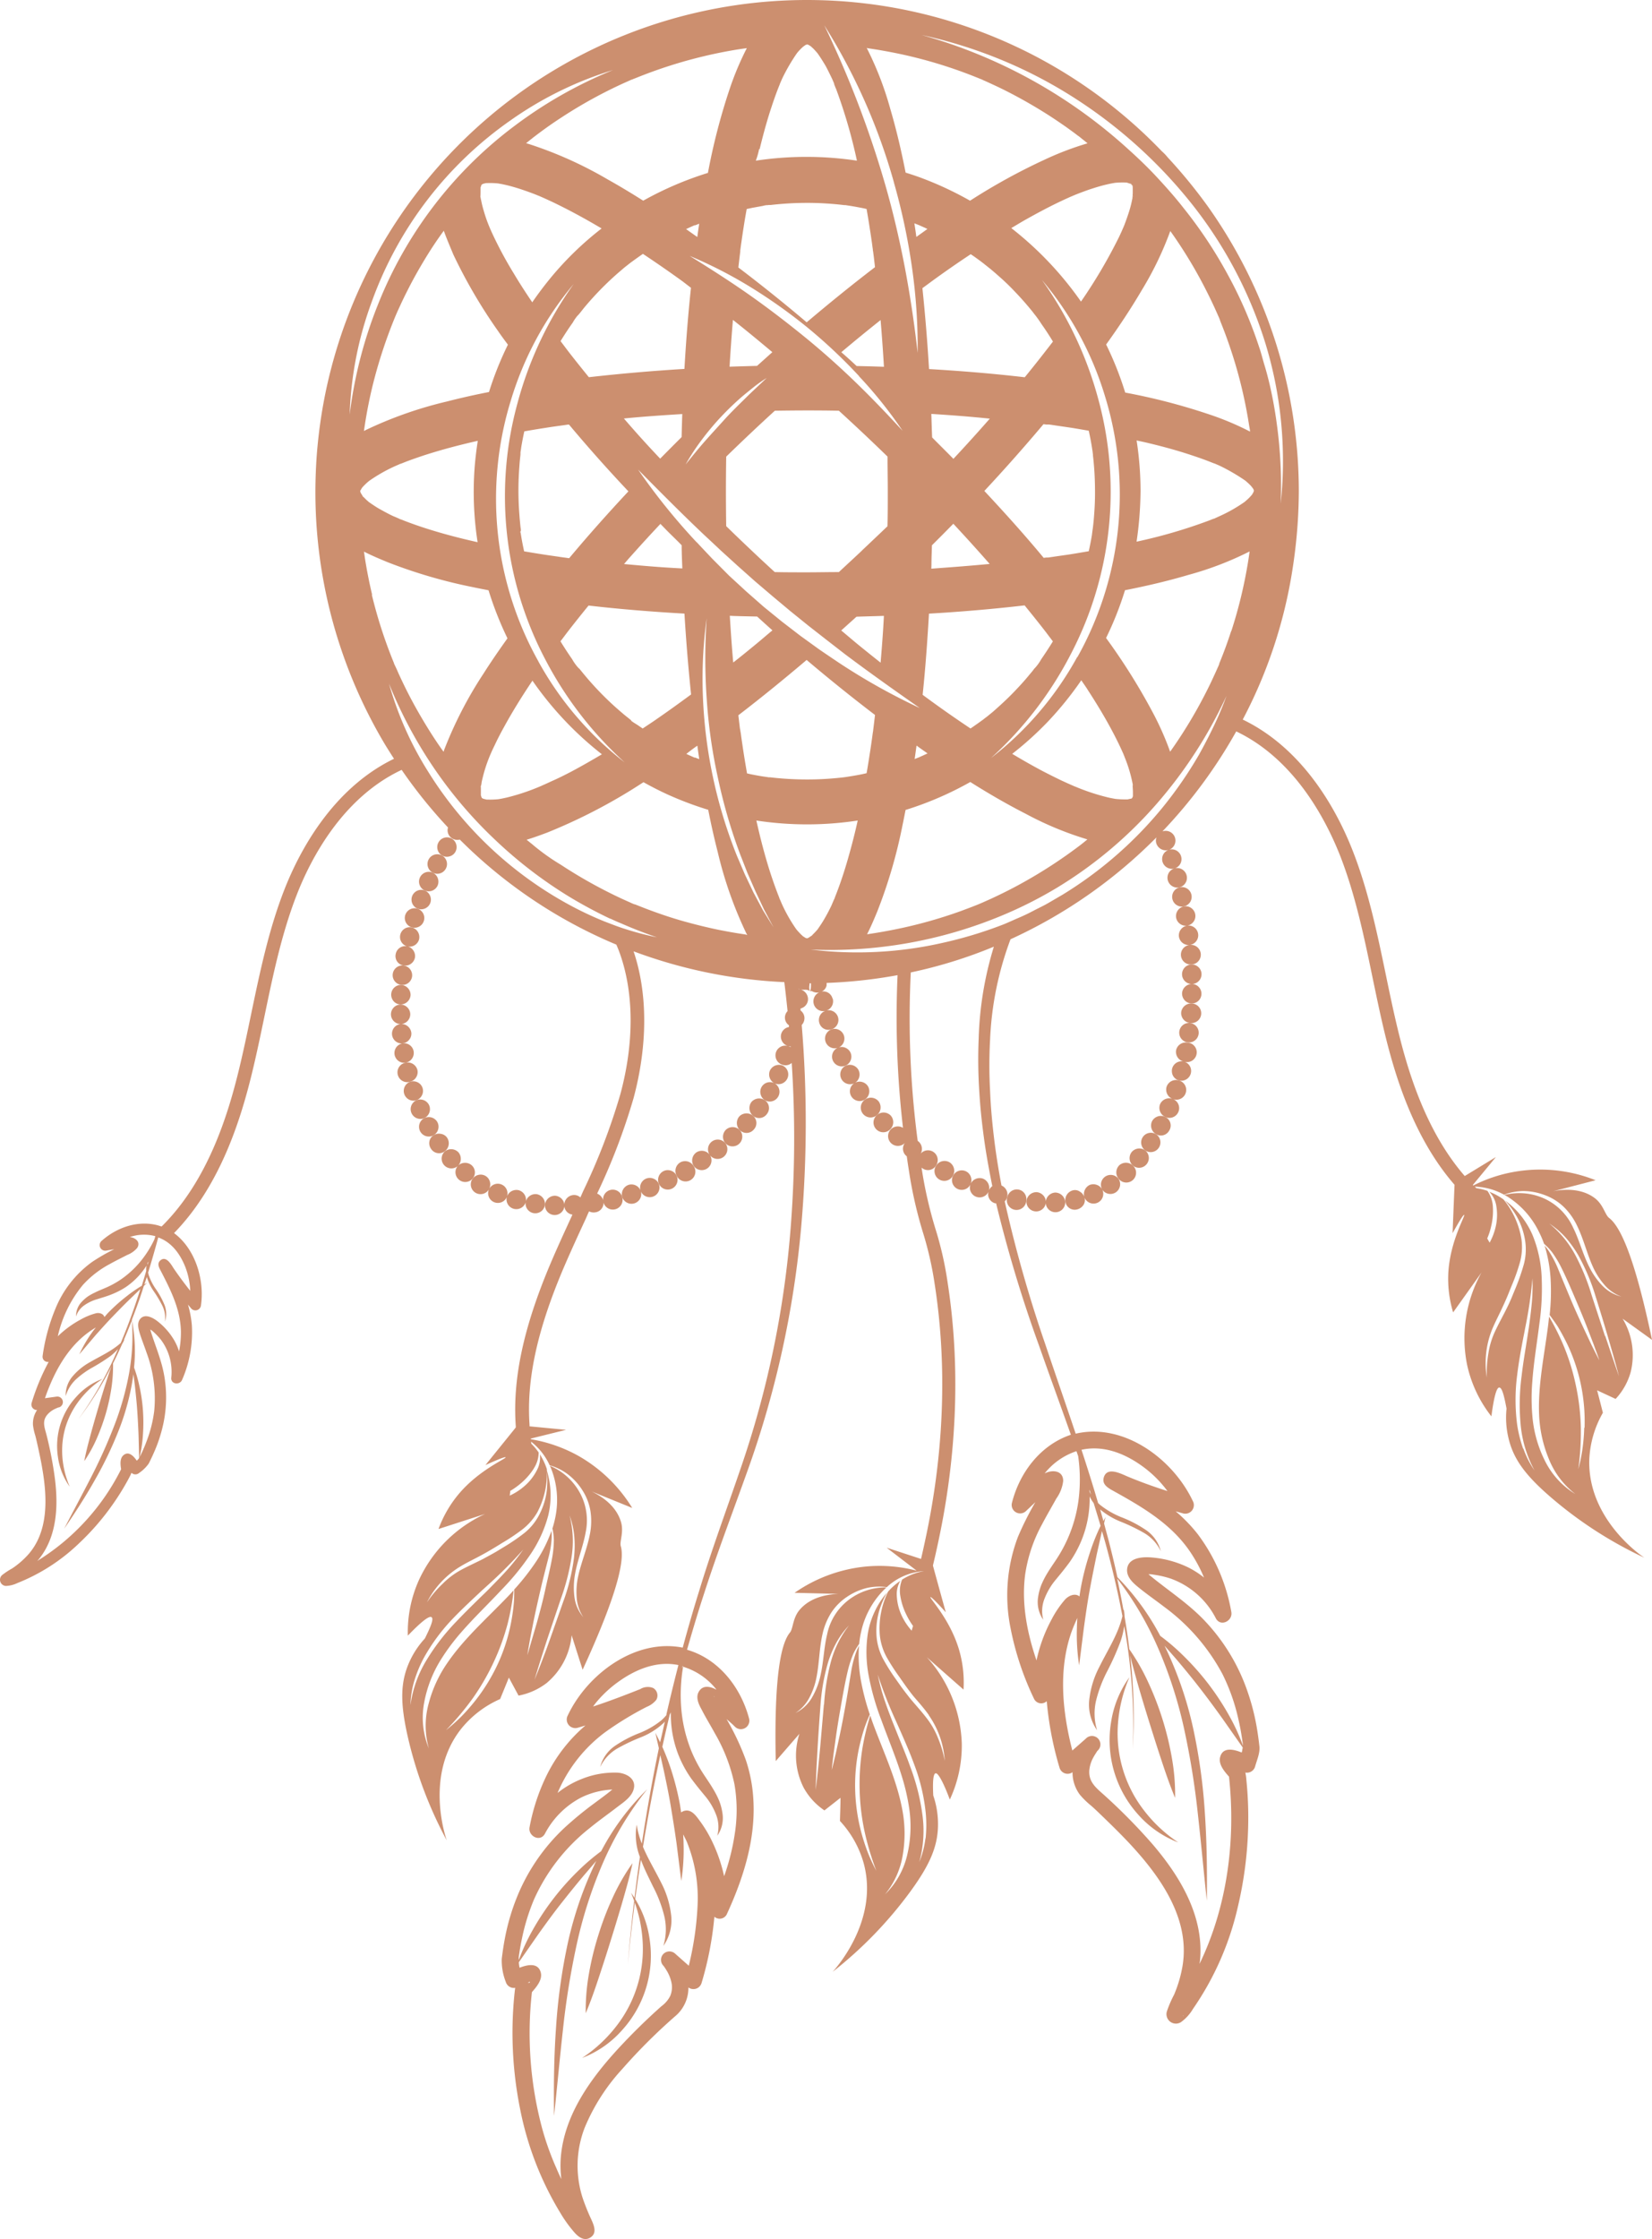 <svg xmlns="http://www.w3.org/2000/svg" xmlns:xlink="http://www.w3.org/1999/xlink" width="610" height="826.2" viewBox="0 0 610 826.2"><defs><clipPath id="clip-path"><rect id="Rechteck_11" data-name="Rechteck 11" width="610" height="826.2" transform="translate(0 -0.003)" fill="#cc8f6f"></rect></clipPath></defs><g id="Gruppe_5" data-name="Gruppe 5" transform="translate(0 0.003)" clip-path="url(#clip-path)"><path id="Pfad_57" data-name="Pfad 57" d="M28.985,681.35a30.649,30.649,0,0,1,1.241-11.111,31.216,31.216,0,0,1,5.239-9.906,34.352,34.352,0,0,1,8.439-7.7,24.325,24.325,0,0,0-9.712,6.6,26.777,26.777,0,0,0-6.833,22.291,24.565,24.565,0,0,0,4.351,10.937,34.354,34.354,0,0,1-2.725-11.111" transform="translate(-5.962 -143.874)" fill="#cc8f6f"></path><path id="Pfad_58" data-name="Pfad 58" d="M286.859,909.831q2.147-6.868,4.177-13.8c1.326-4.627,2.672-9.274,3.686-14.132a77.182,77.182,0,0,0-7.339,12.77,110.707,110.707,0,0,0-5.24,13.682,108.571,108.571,0,0,0-3.5,14.274,77.389,77.389,0,0,0-1.2,14.671c1.922-4.574,3.5-9.152,5.012-13.73s2.989-9.136,4.4-13.731" transform="translate(-61.161 -194.415)" fill="#cc8f6f"></path><path id="Pfad_59" data-name="Pfad 59" d="M363.469,97.236l-.592.142a7.756,7.756,0,0,1,1.066-.142Z" transform="translate(-79.996 -21.436)" fill="#cc8f6f"></path><path id="Pfad_60" data-name="Pfad 60" d="M592.951,233.819c.328-.475.454-.718,0,0" transform="translate(-130.716 -51.447)" fill="#cc8f6f"></path><path id="Pfad_61" data-name="Pfad 61" d="M213.579,397.823a3.613,3.613,0,0,0-1.01-.957,3.611,3.611,0,0,0-2.729-.405,3.653,3.653,0,0,0-1.274.6,3.606,3.606,0,0,0-.94,1.042,3.528,3.528,0,0,0-.475,1.326,3.572,3.572,0,0,0,.069,1.4,3.544,3.544,0,0,0,4.344,2.571,3.5,3.5,0,0,0,2.656-2.924,3.675,3.675,0,0,0-.641-2.656" transform="translate(-45.658 -87.377)" fill="#cc8f6f"></path><path id="Pfad_62" data-name="Pfad 62" d="M207.192,411.392a3.448,3.448,0,0,0,1.217-.674,3.59,3.59,0,0,0,1.269-2.437,3.482,3.482,0,0,0-.15-1.4,3.552,3.552,0,0,0-.677-1.236,3.616,3.616,0,0,0-2.454-1.274,3.59,3.59,0,0,0-3.888,3.305,3.5,3.5,0,0,0,.166,1.4,3.612,3.612,0,0,0,3.139,2.474,3.462,3.462,0,0,0,1.379-.158" transform="translate(-44.64 -89.142)" fill="#cc8f6f"></path><path id="Pfad_63" data-name="Pfad 63" d="M203.325,419.625a3.6,3.6,0,0,0,1.188-.734,3.653,3.653,0,0,0,.823-1.131,3.681,3.681,0,0,0,.069-2.725,3.628,3.628,0,0,0-.714-1.188,3.687,3.687,0,0,0-1.1-.84,3.492,3.492,0,0,0-1.37-.328,3.539,3.539,0,0,0-1.391.219,3.629,3.629,0,0,0-1.2.738,3.628,3.628,0,0,0-1.151,2.51,3.531,3.531,0,0,0,.227,1.391,3.591,3.591,0,0,0,.738,1.2,3.469,3.469,0,0,0,2.505,1.123,3.543,3.543,0,0,0,1.379-.235" transform="translate(-43.753 -90.975)" fill="#cc8f6f"></path><path id="Pfad_64" data-name="Pfad 64" d="M197.043,421.525a3.463,3.463,0,0,0-1.144.815,3.6,3.6,0,0,0-.978,2.583,3.587,3.587,0,0,0,1.136,2.514,3.5,3.5,0,0,0,1.192.742,3.659,3.659,0,0,0,2.725-.129,3.749,3.749,0,0,0,1.131-.8,3.537,3.537,0,0,0,.653-3.9,3.525,3.525,0,0,0-4.716-1.825" transform="translate(-42.97 -92.855)" fill="#cc8f6f"></path><path id="Pfad_65" data-name="Pfad 65" d="M192.559,431.23a3.518,3.518,0,0,0-.665,1.246,3.572,3.572,0,0,0-.134,1.4,3.609,3.609,0,0,0,1.318,2.433,3.569,3.569,0,0,0,1.253.657,3.673,3.673,0,0,0,1.375.125,3.645,3.645,0,0,0,2.4-1.273,3.614,3.614,0,0,0,.823-2.616,3.526,3.526,0,0,0-.394-1.354A3.595,3.595,0,0,0,195,429.929a3.58,3.58,0,0,0-2.445,1.3" transform="translate(-42.269 -94.775)" fill="#cc8f6f"></path><path id="Pfad_66" data-name="Pfad 66" d="M191.755,452.97a3.672,3.672,0,0,0,2.753-2.843,3.65,3.65,0,0,0-.04-1.391,3.58,3.58,0,0,0-.556-1.277A3.535,3.535,0,0,0,191.865,446a3.535,3.535,0,0,0,1.252.016,3.629,3.629,0,0,0,2.328-1.419,3.58,3.58,0,0,0,.6-1.253,3.7,3.7,0,0,0-.422-2.685,3.711,3.711,0,0,0-.913-1.037,3.645,3.645,0,0,0-1.233-.625,3.565,3.565,0,0,0-1.4-.073,3.653,3.653,0,0,0-1.326.474,3.6,3.6,0,0,0-1.643,2.219,3.6,3.6,0,0,0,.405,2.725,3.585,3.585,0,0,0,.949,1.041,3.548,3.548,0,0,0,1.1.539,3.563,3.563,0,0,0-3.644,1.583,3.466,3.466,0,0,0-.515,1.326,3.305,3.305,0,0,0-.077.718,3.537,3.537,0,0,0,.073.713,3.376,3.376,0,0,0,.215.69,3.823,3.823,0,0,0,.352.628,3.723,3.723,0,0,0,.475.539,3.493,3.493,0,0,0,.576.434,3.28,3.28,0,0,0,.652.3,3.51,3.51,0,0,0,.7.166,3.646,3.646,0,0,0,1.387-.057" transform="translate(-41.295 -96.754)" fill="#cc8f6f"></path><path id="Pfad_67" data-name="Pfad 67" d="M188.668,457.106a3.6,3.6,0,0,0-2.644,3.017,3.587,3.587,0,0,0,1.793,3.589,3.6,3.6,0,0,0,2.745.337,3.6,3.6,0,0,0,2.174-1.707,3.638,3.638,0,0,0,.433-1.343,3.682,3.682,0,0,0-.118-1.379,3.64,3.64,0,0,0-2.976-2.6,3.568,3.568,0,0,0-1.407.089" transform="translate(-41.002 -100.743)" fill="#cc8f6f"></path><path id="Pfad_68" data-name="Pfad 68" d="M185.3,469.637a3.5,3.5,0,0,0,.207,1.391,3.484,3.484,0,0,0,4.586,2.138,3.688,3.688,0,0,0,2.36-3.18,3.695,3.695,0,0,0-3.374-3.776,3.535,3.535,0,0,0-1.391.207,3.6,3.6,0,0,0-1.208.722,3.482,3.482,0,0,0-.839,1.131,3.528,3.528,0,0,0-.341,1.366" transform="translate(-40.849 -102.776)" fill="#cc8f6f"></path><path id="Pfad_69" data-name="Pfad 69" d="M191.871,488.521a3.378,3.378,0,0,0,.422-3.9,3.657,3.657,0,0,0-.868-1.079,3.7,3.7,0,0,0-1.2-.685,3.774,3.774,0,0,0-1.183-.19,3.575,3.575,0,0,0,1.163-.305,3.637,3.637,0,0,0,1.131-.815,3.645,3.645,0,0,0,.978-2.555,3.654,3.654,0,0,0-.313-1.342,3.584,3.584,0,0,0-.79-1.128,3.626,3.626,0,0,0-1.148-.754,3.689,3.689,0,0,0-1.35-.272,3.564,3.564,0,0,0-1.371.3,3.606,3.606,0,0,0-1.91,1.987,3.6,3.6,0,0,0,.053,2.753,3.6,3.6,0,0,0,1.987,1.91,3.562,3.562,0,0,0,1.246.237,3.59,3.59,0,0,0-3.136,3.891,3.529,3.529,0,0,0,.4,1.35,3.6,3.6,0,0,0,2.121,1.768,3.541,3.541,0,0,0,1.4.146,3.679,3.679,0,0,0,2.376-1.314" transform="translate(-40.823 -104.823)" fill="#cc8f6f"></path><path id="Pfad_70" data-name="Pfad 70" d="M193.3,499.519a3.633,3.633,0,0,0,.571-1.265,3.565,3.565,0,1,0-6.938-1.642,3.648,3.648,0,0,0-.053,1.4,3.591,3.591,0,0,0,.5,1.318,3.442,3.442,0,0,0,.957,1.026,3.525,3.525,0,0,0,1.277.584,3.64,3.64,0,0,0,1.4.052,3.6,3.6,0,0,0,1.286-.518,3.642,3.642,0,0,0,1-.957" transform="translate(-41.188 -108.87)" fill="#cc8f6f"></path><path id="Pfad_71" data-name="Pfad 71" d="M190.861,510.034a3.466,3.466,0,0,0,.734.138,3.541,3.541,0,0,0,.75-.02,3.684,3.684,0,0,0,.73-.171,3.584,3.584,0,0,0,1.225-.628,3.508,3.508,0,0,0,.907-1.034,3.585,3.585,0,0,0,.467-1.294,3.7,3.7,0,0,0-.048-1.378A3.725,3.725,0,0,0,194,503.468a3.679,3.679,0,0,0-1.293-.494,3.59,3.59,0,0,0-1.383.02,3.442,3.442,0,0,0-.721.19,3.621,3.621,0,0,0-.669.337,3.4,3.4,0,0,0-.588.466,3.768,3.768,0,0,0-.479.58,3.588,3.588,0,0,0-.345.665,3.35,3.35,0,0,0-.2.722,3.647,3.647,0,0,0,.057,1.488,3.691,3.691,0,0,0,.256.706,3.522,3.522,0,0,0,.393.637,3.573,3.573,0,0,0,.519.539,3.41,3.41,0,0,0,.62.422,3.493,3.493,0,0,0,.695.288" transform="translate(-41.504 -110.869)" fill="#cc8f6f"></path><path id="Pfad_72" data-name="Pfad 72" d="M197.985,516.956a3.64,3.64,0,0,0,.365-1.333,3.512,3.512,0,0,0-1.943-3.4,3.655,3.655,0,0,0-1.321-.385,3.735,3.735,0,0,0-1.371.122,3.618,3.618,0,0,0-1.225.694,3.557,3.557,0,0,0-.864,1.111,3.655,3.655,0,0,0-.373,1.355,3.6,3.6,0,0,0,3.337,3.848,3.521,3.521,0,0,0,1.395-.174,3.732,3.732,0,0,0,2-1.837" transform="translate(-42.16 -112.832)" fill="#cc8f6f"></path><path id="Pfad_73" data-name="Pfad 73" d="M201.4,525.316a3.565,3.565,0,0,0,.239-1.363,3.43,3.43,0,0,0-1.075-2.486,3.457,3.457,0,0,0-1.151-.754,3.623,3.623,0,0,0-2.705-.02,3.51,3.51,0,0,0-1.159.794,3.606,3.606,0,0,0-.771,1.18,3.612,3.612,0,0,0,2.016,4.688,3.622,3.622,0,0,0,1.387.251,3.556,3.556,0,0,0,1.374-.292,3.621,3.621,0,0,0,1.116-.823,3.578,3.578,0,0,0,.73-1.176" transform="translate(-42.883 -114.732)" fill="#cc8f6f"></path><path id="Pfad_74" data-name="Pfad 74" d="M204.942,534.513a3.559,3.559,0,0,0,.608-1.232,3.752,3.752,0,0,0,.109-1.371,3.684,3.684,0,0,0-.41-1.313,3.5,3.5,0,0,0-.9-1.042,3.609,3.609,0,0,0-1.22-.641,3.664,3.664,0,0,0-1.375-.142,3.6,3.6,0,0,0-1.326.377,3.6,3.6,0,0,0-1.488,4.943,3.568,3.568,0,0,0,.928,1.087,3.621,3.621,0,0,0,2.705.73,3.555,3.555,0,0,0,1.35-.47,3.64,3.64,0,0,0,1.019-.925" transform="translate(-43.756 -116.565)" fill="#cc8f6f"></path><path id="Pfad_75" data-name="Pfad 75" d="M203.38,539.457a3.608,3.608,0,0,0,.633,2.794,3.2,3.2,0,0,0,.458.564,3.477,3.477,0,0,0,.564.458,3.731,3.731,0,0,0,.645.328,3.5,3.5,0,0,0,.7.187,3.392,3.392,0,0,0,.727.041,3.342,3.342,0,0,0,.713-.11,3.4,3.4,0,0,0,.681-.256,3.64,3.64,0,0,0,.612-.389,3.761,3.761,0,0,0,.905-1.026,3.7,3.7,0,0,0,.466-1.286,3.619,3.619,0,0,0-.029-1.37,3.543,3.543,0,0,0-.523-1.261,3.354,3.354,0,0,0-2.254-1.435,3.569,3.569,0,0,0-2.689.474,3.353,3.353,0,0,0-1.61,2.287" transform="translate(-44.822 -118.297)" fill="#cc8f6f"></path><path id="Pfad_76" data-name="Pfad 76" d="M216.263,547.682a3.713,3.713,0,0,0-.86-2.554,3.7,3.7,0,0,0-1.1-.8,3.606,3.606,0,0,0-1.322-.353,3.71,3.71,0,0,0-2.571.775,3.524,3.524,0,0,0-.851,1.115,3.606,3.606,0,0,0,.536,3.966,3.47,3.47,0,0,0,1.119.851,3.575,3.575,0,0,0,2.749.171,3.56,3.56,0,0,0,1.14-.65,3.6,3.6,0,0,0-.624,1.117,3.611,3.611,0,0,0,2.287,4.562,3.583,3.583,0,0,0,2.753-.2,3.515,3.515,0,0,0,1.111-.868,3.517,3.517,0,0,0-1.643-5.645,3.8,3.8,0,0,0-2.684.15,3.724,3.724,0,0,0-.979.658,3.6,3.6,0,0,0,.942-2.288" transform="translate(-46.116 -119.917)" fill="#cc8f6f"></path><path id="Pfad_77" data-name="Pfad 77" d="M250.252,565.829a3.7,3.7,0,0,0-2.928-2.615,3.6,3.6,0,0,0-1.363.093,3.734,3.734,0,0,0-2.185,1.574,3.765,3.765,0,0,0-.451,1.03,3.571,3.571,0,0,0,.012-1.208,3.688,3.688,0,0,0-1.387-2.32,3.756,3.756,0,0,0-1.229-.621,3.68,3.68,0,0,0-1.363-.072,3.682,3.682,0,0,0-2.986,2.344,3.591,3.591,0,0,0-.1-2.478,3.588,3.588,0,0,0-5.694-1.285,3.746,3.746,0,0,0-.8,1.011,3.719,3.719,0,0,0,.376-1.2,3.66,3.66,0,0,0-.073-1.359,3.729,3.729,0,0,0-.556-1.241,3.5,3.5,0,0,0-3.6-1.4,3.651,3.651,0,0,0-1.261.507,3.715,3.715,0,0,0-.993.925,3.425,3.425,0,0,0-.361.633,3.25,3.25,0,0,0-.228.693,3.683,3.683,0,0,0-.085.726,3.974,3.974,0,0,0,.065.726,3.793,3.793,0,0,0,.211.7,3.6,3.6,0,0,0,.348.641,3.595,3.595,0,0,0,1.042,1.01,3.559,3.559,0,0,0,.653.328,3.84,3.84,0,0,0,.7.19,3.658,3.658,0,0,0,.73.041,3.579,3.579,0,0,0,.722-.1,3.708,3.708,0,0,0,1.31-.632,3.215,3.215,0,0,0,.531-.5,3.418,3.418,0,0,0,.4-.564,3.534,3.534,0,0,0-.079,2.718,3.51,3.51,0,0,0,.755,1.2,3.609,3.609,0,0,0,1.164.819,3.6,3.6,0,0,0,2.781.049,3.563,3.563,0,0,0,1.964-1.912,3.53,3.53,0,0,0,.363,2.626,3.51,3.51,0,0,0,.925,1.074,3.636,3.636,0,0,0,4.023.288,3.51,3.51,0,0,0,1.643-2.049,3.573,3.573,0,0,0,.076,1.327,3.619,3.619,0,0,0,.6,1.269,3.6,3.6,0,0,0,6.455-1.626,3.615,3.615,0,0,0-.129-1.367" transform="translate(-49.16 -122.573)" fill="#cc8f6f"></path><path id="Pfad_78" data-name="Pfad 78" d="M299.761,560.362a3.616,3.616,0,0,0-1.326-.385,3.569,3.569,0,0,0-1.37.133,3.684,3.684,0,0,0-2.081,1.764,3.665,3.665,0,0,0-.3,2.709,3.537,3.537,0,0,0,.677,1.233,3.62,3.62,0,0,0,1.1.879,3.571,3.571,0,0,0,1.35.39,3.6,3.6,0,0,0,3.508-1.935,3.512,3.512,0,0,0,.27-2.573,3.6,3.6,0,0,0,6.867-1.433,3.359,3.359,0,0,0-1.034-2.531,3.631,3.631,0,0,0-1.152-.775,3.673,3.673,0,0,0-1.363-.288,3.564,3.564,0,0,0-3.308,2.133,3.685,3.685,0,0,0-.313,1.346,3.646,3.646,0,0,0,.149,1.122,3.684,3.684,0,0,0-.587-.943,3.584,3.584,0,0,0-1.091-.847" transform="translate(-64.935 -122.913)" fill="#cc8f6f"></path><path id="Pfad_79" data-name="Pfad 79" d="M316.481,554.077a3.617,3.617,0,0,0-1.363-.2,3.577,3.577,0,0,0-3.175,2.344,3.644,3.644,0,0,0,.085,2.729,3.529,3.529,0,0,0,.832,1.144,3.592,3.592,0,0,0,5.117-.244,3.6,3.6,0,0,0,.548-3.994,3.57,3.57,0,0,0-.847-1.087,3.608,3.608,0,0,0-1.2-.694" transform="translate(-68.719 -122.102)" fill="#cc8f6f"></path><path id="Pfad_80" data-name="Pfad 80" d="M324.476,549.754a3.67,3.67,0,0,0-1.391-.11,3.61,3.61,0,0,0-1.335.422,3.5,3.5,0,0,0-1.046.908,3.545,3.545,0,0,0-.632,1.237,3.593,3.593,0,0,0-.122,1.383,3.548,3.548,0,0,0,.405,1.326,3.413,3.413,0,0,0,.369.661,3.3,3.3,0,0,0,.5.568,3.8,3.8,0,0,0,.6.454,3.646,3.646,0,0,0,.685.317,3.548,3.548,0,0,0,.734.166,3.377,3.377,0,0,0,.758.013,3.535,3.535,0,0,0,.738-.142,3.923,3.923,0,0,0,.7-.3,3.768,3.768,0,0,0,.616-.434,3.637,3.637,0,0,0,.515-.551,3.409,3.409,0,0,0,.39-.649,4.012,4.012,0,0,0,.247-.713,3.7,3.7,0,0,0,.024-1.5,3.739,3.739,0,0,0-.219-.726,3.52,3.52,0,0,0-.365-.657,3.656,3.656,0,0,0-2.169-1.674" transform="translate(-70.529 -121.165)" fill="#cc8f6f"></path><path id="Pfad_81" data-name="Pfad 81" d="M333.4,544.148a3.675,3.675,0,0,0-3.962-.02,3.714,3.714,0,0,0-.974.989,3.664,3.664,0,0,0-.072,3.958,3.6,3.6,0,0,0,.985,1,3.527,3.527,0,0,0,1.3.543,3.469,3.469,0,0,0,1.4.008,3.51,3.51,0,0,0,1.3-.527,3.63,3.63,0,0,0,1.545-2.283,3.519,3.519,0,0,0-.46-2.585,3.507,3.507,0,0,0,1,.853,3.577,3.577,0,0,0,2.737.344,3.612,3.612,0,0,0,2.624-3.025,3.612,3.612,0,0,0-.73-2.661,3.6,3.6,0,0,0-6.281,3.16,3.7,3.7,0,0,0,.49,1.094,3.562,3.562,0,0,0-.9-.846" transform="translate(-72.274 -118.917)" fill="#cc8f6f"></path><path id="Pfad_82" data-name="Pfad 82" d="M345.808,540.612a3.591,3.591,0,0,0,3.431-2.06,3.575,3.575,0,0,0,.129-2.753,3.529,3.529,0,0,0-.726-1.2,3.591,3.591,0,0,0-1.135-.778,3.71,3.71,0,0,0-2.705-.106,3.692,3.692,0,0,0-1.188.694,3.571,3.571,0,0,0-.812,1.119,3.66,3.66,0,0,0-.162,2.7,3.739,3.739,0,0,0,.674,1.208,3.538,3.538,0,0,0,1.131.835,3.448,3.448,0,0,0,1.363.341" transform="translate(-75.494 -117.612)" fill="#cc8f6f"></path><path id="Pfad_83" data-name="Pfad 83" d="M351.285,533.972a3.261,3.261,0,0,0,.694.2,3.335,3.335,0,0,0,.721.057,3.435,3.435,0,0,0,1.4-.337,3.444,3.444,0,0,0,1.143-.868,3.533,3.533,0,0,0,.451-.564,3.447,3.447,0,0,0,.324-.645,3.811,3.811,0,0,0,.186-.7,3.544,3.544,0,0,0,.037-.722,3.506,3.506,0,0,0-.11-.709,3.991,3.991,0,0,0-.255-.677,3.668,3.668,0,0,0-.39-.608,3.674,3.674,0,0,0-1.7-1.188,3.627,3.627,0,0,0-1.367-.191,3.713,3.713,0,0,0-1.339.32,3.247,3.247,0,0,0-1.825,1.974,3.7,3.7,0,0,0-.219,1.359,3.657,3.657,0,0,0,.292,1.342,3.7,3.7,0,0,0,.762,1.144,3.421,3.421,0,0,0,.555.466,3.21,3.21,0,0,0,.637.341" transform="translate(-76.946 -116.183)" fill="#cc8f6f"></path><path id="Pfad_84" data-name="Pfad 84" d="M357.567,527.024a3.228,3.228,0,0,0,.714.138,3.3,3.3,0,0,0,.726-.016,3.258,3.258,0,0,0,.709-.166,3.223,3.223,0,0,0,.657-.309,3.451,3.451,0,0,0,.584-.437,3.364,3.364,0,0,0,.474-.548,3.414,3.414,0,0,0,.394-.608,3.449,3.449,0,0,0,.26-.677,3.4,3.4,0,0,0,.081-1.439,3.28,3.28,0,0,0-.186-.7,3.43,3.43,0,0,0-.324-.65,3.37,3.37,0,0,0-.451-.564,3.428,3.428,0,0,0-.56-.462,3.684,3.684,0,0,0-1.261-.547,3.724,3.724,0,0,0-2.672.406,3.214,3.214,0,0,0-1.617,2.141,3.716,3.716,0,0,0,1.2,3.747,3.417,3.417,0,0,0,.6.414,3.363,3.363,0,0,0,.674.28" transform="translate(-78.255 -114.623)" fill="#cc8f6f"></path><path id="Pfad_85" data-name="Pfad 85" d="M364.513,517.467a3.658,3.658,0,0,0,1.265-.608,3.58,3.58,0,0,0,.937-1.051,3.6,3.6,0,0,0-.219-3.994,3.464,3.464,0,0,0-1.02-.922,3.539,3.539,0,0,0,1.312.281,3.591,3.591,0,0,0,1.383-.252,3.64,3.64,0,0,0,1.983-1.914,3.655,3.655,0,0,0,.3-1.375,3.587,3.587,0,0,0-.252-1.382,3.639,3.639,0,0,0-.762-1.18,3.567,3.567,0,0,0-1.155-.8,3.664,3.664,0,0,0-2.677.053,3.652,3.652,0,0,0-1.934,1.849,3.675,3.675,0,0,0,1.688,4.663,3.566,3.566,0,0,0-5.123,4.027,3.7,3.7,0,0,0,1.545,2.215,3.606,3.606,0,0,0,2.733.389" transform="translate(-79.391 -111.117)" fill="#cc8f6f"></path><path id="Pfad_86" data-name="Pfad 86" d="M391.151,489.019a3.614,3.614,0,0,0-.353,1.363,3.534,3.534,0,0,0,.195,1.391,3.577,3.577,0,0,0,1.841,2.056,3.515,3.515,0,0,0,1.358.349,3.556,3.556,0,0,0,1.215-.151,3.5,3.5,0,0,0-.988.691,3.55,3.55,0,0,0-.775,1.172,3.656,3.656,0,0,0-.267,1.379,3.6,3.6,0,0,0,5,3.3,3.629,3.629,0,0,0,1.127-.8,3.694,3.694,0,0,0,.746-1.164,3.506,3.506,0,0,0-.786-3.864,3.7,3.7,0,0,0-1.155-.771,3.489,3.489,0,0,0-2.471-.108,3.516,3.516,0,0,0,1.757-1.724,3.569,3.569,0,0,0,.341-1.35,3.488,3.488,0,0,0-.9-2.575,3.562,3.562,0,0,0-1.111-.84A3.534,3.534,0,0,0,392,487.9a3.586,3.586,0,0,0-.847,1.123" transform="translate(-86.15 -107.361)" fill="#cc8f6f"></path><path id="Pfad_87" data-name="Pfad 87" d="M404.329,509.888a3.661,3.661,0,0,0,.429-3.925,3.624,3.624,0,0,0-2.076-1.748,3.57,3.57,0,0,0-1.37-.183,3.688,3.688,0,0,0-1.338.341,3.6,3.6,0,0,0-.681,5.957,3.507,3.507,0,0,0,1.233.685,3.548,3.548,0,0,0,1.4.158,3.6,3.6,0,0,0,1.206-.331,3.5,3.5,0,0,0-.893.858,3.59,3.59,0,0,0-.584,1.294,3.632,3.632,0,0,0-.037,1.419,3.525,3.525,0,0,0,.516,1.322,3.582,3.582,0,0,0,2.29,1.582,3.494,3.494,0,0,0,1.419.013,3.583,3.583,0,0,0,1.314-.536,3.663,3.663,0,0,0,.965-.985,3.677,3.677,0,0,0,.555-2.652,3.587,3.587,0,0,0-.49-1.29,3.682,3.682,0,0,0-2.229-1.537,3.691,3.691,0,0,0-1.38-.057,3.748,3.748,0,0,0-1.078.356,3.6,3.6,0,0,0,.832-.741" transform="translate(-87.742 -111.113)" fill="#cc8f6f"></path><path id="Pfad_88" data-name="Pfad 88" d="M415.02,523.558a3.6,3.6,0,0,0-.109-1.379,3.693,3.693,0,0,0-.6-1.24,3.707,3.707,0,0,0-2.376-1.318,3.684,3.684,0,0,0-2.636.657,3.521,3.521,0,0,0-.567.474,3.764,3.764,0,0,0-.454.584,3.613,3.613,0,0,0-.515,1.375,3.762,3.762,0,0,0-.036.738,3.4,3.4,0,0,0,.113.73,3.632,3.632,0,0,0,.653,1.318,3.948,3.948,0,0,0,.511.531,3.688,3.688,0,0,0,.613.414,3.633,3.633,0,0,0,.681.284,3.524,3.524,0,0,0,1.464.129,3.607,3.607,0,0,0,.721-.162,3.607,3.607,0,0,0,1.27-.738,3.709,3.709,0,0,0,1.273-2.4" transform="translate(-89.881 -114.544)" fill="#cc8f6f"></path><path id="Pfad_89" data-name="Pfad 89" d="M414.158,528.639a3.835,3.835,0,0,0-.272.685,3.692,3.692,0,0,0-.1,1.464,3.589,3.589,0,0,0,.178.714,3.594,3.594,0,0,0,1.318,1.731,3.44,3.44,0,0,0,.641.361,3.879,3.879,0,0,0,.7.223,3.732,3.732,0,0,0,.733.073,3.453,3.453,0,0,0,.73-.076,3.632,3.632,0,0,0,.7-.223,3.428,3.428,0,0,0,.641-.361,3.532,3.532,0,0,0,.555-.487,3.677,3.677,0,0,0,1.055-2.478,3.67,3.67,0,0,0-.219-1.354,3.625,3.625,0,0,0-.7-1.18,3.687,3.687,0,0,0-5.048-.228,3.513,3.513,0,0,0-.519.519,3.824,3.824,0,0,0-.4.617" transform="translate(-91.213 -116.092)" fill="#cc8f6f"></path><path id="Pfad_90" data-name="Pfad 90" d="M449.9,553.56a3.593,3.593,0,0,0-.105-1.379,3.676,3.676,0,0,0-.609-1.245,3.621,3.621,0,0,0-1.026-.928,3.651,3.651,0,0,0-4.91,1.241,3.52,3.52,0,0,0-.345.649,3.665,3.665,0,0,0-.207.71,3.462,3.462,0,0,0-.061.734,3.513,3.513,0,0,0,.094.734,3.629,3.629,0,0,0,.236.7,3.816,3.816,0,0,0,.373.633,3.761,3.761,0,0,0,.5.547,3.535,3.535,0,0,0,.6.434,3.325,3.325,0,0,0,.669.3,3.679,3.679,0,0,0,.722.162,3.74,3.74,0,0,0,.734.012,3.412,3.412,0,0,0,.726-.138,3.371,3.371,0,0,0,.681-.28,3.655,3.655,0,0,0,.612-.414,3.528,3.528,0,0,0,.511-.531,4.014,4.014,0,0,0,.811-1.943" transform="translate(-97.579 -121.144)" fill="#cc8f6f"></path><path id="Pfad_91" data-name="Pfad 91" d="M482.56,563.593a3.574,3.574,0,0,0-4.895.928,3.61,3.61,0,0,0-.571,1.258,3.655,3.655,0,0,0-.179.746,3.493,3.493,0,0,0-.012.77,3.743,3.743,0,0,0,.15.755,3.506,3.506,0,0,0,.308.7,3.261,3.261,0,0,0,.451.625,3.49,3.49,0,0,0,.571.515,3.764,3.764,0,0,0,.665.381,3.864,3.864,0,0,0,.734.231,3.7,3.7,0,0,0,.766.069,3.469,3.469,0,0,0,.762-.1,3.587,3.587,0,0,0,.726-.252,3.75,3.75,0,0,0,.653-.406,3.576,3.576,0,0,0,.556-.531,3.477,3.477,0,0,0,.426-.636,3.568,3.568,0,0,0,.284-.714,3.491,3.491,0,0,0,.126-.759,3.682,3.682,0,0,0-1.521-3.584" transform="translate(-105.13 -124.108)" fill="#cc8f6f"></path><path id="Pfad_92" data-name="Pfad 92" d="M498.126,564.7a3.784,3.784,0,0,0-1.322-.252,3.73,3.73,0,0,0-3.22,2.312,3.743,3.743,0,0,0-.228.938,3.526,3.526,0,0,0-.875-2.123,3.735,3.735,0,0,0-2.385-1.265,3.663,3.663,0,0,0-1.358.166,3.708,3.708,0,0,0-2.539,3,3.638,3.638,0,0,0,.15,1.4,3.6,3.6,0,0,0,1.768,2.12,3.6,3.6,0,0,0,3.986-.43,3.5,3.5,0,0,0,1.233-2.212,3.214,3.214,0,0,0,.052.488,3.465,3.465,0,0,0,.219.694,3.919,3.919,0,0,0,.353.636,3.371,3.371,0,0,0,.474.548,3.628,3.628,0,0,0,.576.446,3.578,3.578,0,0,0,.653.316,3.477,3.477,0,0,0,.706.183,3.647,3.647,0,0,0,.726.036,3.564,3.564,0,0,0,.717-.11,3.523,3.523,0,0,0,1.3-.637,3.591,3.591,0,0,0,.527-.5,4.087,4.087,0,0,0,.418-.6,3.7,3.7,0,0,0,.288-.669,3.6,3.6,0,0,0,.147-.71,3.988,3.988,0,0,0,0-.73,3.784,3.784,0,0,0-.4-1.286,3.729,3.729,0,0,0-1.971-1.764" transform="translate(-107.18 -124.401)" fill="#cc8f6f"></path><path id="Pfad_93" data-name="Pfad 93" d="M519.238,562.555a3.548,3.548,0,0,0,1.3.539,3.591,3.591,0,0,0,4.237-2.831,3.592,3.592,0,0,0,0-1.407,3.542,3.542,0,0,0-.539-1.3,3.606,3.606,0,0,0-6.03,3.922,3.659,3.659,0,0,0-1.95-1.667,3.818,3.818,0,0,0-1.331-.235,3.748,3.748,0,0,0-1.33.255,3.755,3.755,0,0,0-1.825,1.926,3.727,3.727,0,0,0-.139,2.54,3.791,3.791,0,0,0-1.686-2.021,3.119,3.119,0,0,0-2.534-.454,3.75,3.75,0,0,0-2.794,4.121,3.634,3.634,0,0,0,.171.717,3.484,3.484,0,0,0,.766,1.245,3.459,3.459,0,0,0,.56.475,3.686,3.686,0,0,0,.648.348,3.9,3.9,0,0,0,.71.2,3.381,3.381,0,0,0,.73.053,3.961,3.961,0,0,0,3.159-1.853,3.348,3.348,0,0,0,.316-2.686,3.6,3.6,0,0,0,4.765,1.981,3.649,3.649,0,0,0,1.184-.823,3.6,3.6,0,0,0,.985-2.644,3.494,3.494,0,0,0-.34-1.363,3.629,3.629,0,0,0,.964.962" transform="translate(-111.236 -122.595)" fill="#cc8f6f"></path><path id="Pfad_94" data-name="Pfad 94" d="M532.391,550.384a3.579,3.579,0,0,0-1.339.219,3.692,3.692,0,0,0-1.172.693,3.731,3.731,0,0,0-.783,1.12,3.688,3.688,0,0,0-.142,2.685,4.172,4.172,0,0,0,1.18,1.731,3.543,3.543,0,0,0,.616.418,3.326,3.326,0,0,0,.69.284,3.445,3.445,0,0,0,.734.138,3.553,3.553,0,0,0,.746-.02,3.777,3.777,0,0,0,.727-.171,3.528,3.528,0,0,0,.672-.316,3.745,3.745,0,0,0,.6-.45,3.389,3.389,0,0,0,.486-.564,3.642,3.642,0,0,0,.365-.649,3.6,3.6,0,0,0,.219-.714,3.455,3.455,0,0,0,.069-.742,3.589,3.589,0,0,0-.081-.742,3.6,3.6,0,0,0-.613-1.35,3.775,3.775,0,0,0-.5-.551,3.684,3.684,0,0,0-1.14-.742,3.627,3.627,0,0,0-1.33-.276" transform="translate(-116.567 -121.333)" fill="#cc8f6f"></path><path id="Pfad_95" data-name="Pfad 95" d="M538.256,543.657a3.627,3.627,0,0,0-1.314.394,3.583,3.583,0,0,0-1.079.851,3.527,3.527,0,0,0-.649,1.212,3.647,3.647,0,0,0-.154,1.371,3.684,3.684,0,0,0,1.184,2.429,3.592,3.592,0,0,0,2.635.818,3.5,3.5,0,0,0,1.346-.4,3.6,3.6,0,0,0,1.768-2.121,3.527,3.527,0,0,0,.146-1.4,3.568,3.568,0,0,0-.4-1.35,3.66,3.66,0,0,0-.884-1.095,3.707,3.707,0,0,0-2.6-.718" transform="translate(-117.952 -119.846)" fill="#cc8f6f"></path><path id="Pfad_96" data-name="Pfad 96" d="M543.359,536.273a3.558,3.558,0,0,0-2.753,4.181,3.621,3.621,0,0,0,1.464,2.28,3.511,3.511,0,0,0,1.3.531,3.568,3.568,0,0,0,1.4-.008,3.6,3.6,0,0,0,2.259-5.544,3.569,3.569,0,0,0-1-.99,3.658,3.658,0,0,0-2.676-.45" transform="translate(-119.162 -118.204)" fill="#cc8f6f"></path><path id="Pfad_97" data-name="Pfad 97" d="M547.71,528.391a3.723,3.723,0,0,0-1.212.665,3.384,3.384,0,0,0-1.257,2.4,3.668,3.668,0,0,0,.783,2.6,3.6,3.6,0,0,0,1.046.9,3.2,3.2,0,0,0,.653.3,3.472,3.472,0,0,0,.7.163,3.6,3.6,0,0,0,.721.015,3.514,3.514,0,0,0,.706-.133,3.6,3.6,0,0,0,.669-.276,3.766,3.766,0,0,0,.592-.406,3.368,3.368,0,0,0,.5-.523A3.635,3.635,0,0,0,552,533.5a3.594,3.594,0,0,0,.3-.665,3.527,3.527,0,0,0,.151-.709,3.379,3.379,0,0,0,0-.726,3.581,3.581,0,0,0-.146-.714,3.9,3.9,0,0,0-.292-.665,3.383,3.383,0,0,0-.426-.588,3.476,3.476,0,0,0-1.16-.86,3.669,3.669,0,0,0-1.338-.353,3.587,3.587,0,0,0-1.374.17" transform="translate(-120.195 -116.445)" fill="#cc8f6f"></path><path id="Pfad_98" data-name="Pfad 98" d="M555.5,518.484a3.708,3.708,0,0,0,.734-.085,3.614,3.614,0,0,0,.705-.231,3.778,3.778,0,0,0,.641-.373,3.583,3.583,0,0,0,.547-.495,3.49,3.49,0,0,0,.442-.592,3.734,3.734,0,0,0,.308-.673,3.694,3.694,0,0,0,.166-.722,3.484,3.484,0,0,0,.012-.742,3.634,3.634,0,0,0-.134-.726,3.543,3.543,0,0,0-.7-1.3,3.346,3.346,0,0,0-.532-.514,3.667,3.667,0,0,0-1.314-.661,3.646,3.646,0,0,0-1.387-.142,3.666,3.666,0,0,0-2.438,1.233,3.364,3.364,0,0,0-.859,2.571,3.643,3.643,0,0,0,.356,1.335,3.769,3.769,0,0,0,.828,1.111,3.706,3.706,0,0,0,1.134.706,3.665,3.665,0,0,0-3.8.827,3.546,3.546,0,0,0-.79,1.132,3.684,3.684,0,0,0,.75,3.872,3.636,3.636,0,0,0,1.119.812,3.693,3.693,0,0,0,.685.251,3.36,3.36,0,0,0,.722.106,3.7,3.7,0,0,0,.73-.037,3.834,3.834,0,0,0,.705-.187,3.582,3.582,0,0,0,1.7-1.33,3.747,3.747,0,0,0,.352-.641,3.43,3.43,0,0,0,.211-.7,3.7,3.7,0,0,0,.072-.726,3.626,3.626,0,0,0-.081-.726,3.679,3.679,0,0,0-.223-.693,3.4,3.4,0,0,0-.361-.637,3.87,3.87,0,0,0-.478-.551,3.807,3.807,0,0,0-.58-.442,3.7,3.7,0,0,0-.6-.285,3.89,3.89,0,0,0,.614.187,3.792,3.792,0,0,0,.738.065" transform="translate(-121.064 -112.698)" fill="#cc8f6f"></path><path id="Pfad_99" data-name="Pfad 99" d="M560.979,500.674a3.431,3.431,0,0,0,.758-.15,3.368,3.368,0,0,0,.706-.308,3.65,3.65,0,0,0,.624-.45,3.469,3.469,0,0,0,.515-.576,3.555,3.555,0,0,0,.608-1.411,3.661,3.661,0,0,0-.033-1.533,3.6,3.6,0,0,0-.263-.727,3.309,3.309,0,0,0-.41-.653,3.475,3.475,0,0,0-.535-.552,3.727,3.727,0,0,0-.644-.426,3.553,3.553,0,0,0-.722-.276,3.458,3.458,0,0,0-.762-.117,3.66,3.66,0,0,0-3.621,1.52,3.689,3.689,0,0,0-.556,1.257,3.642,3.642,0,0,0,.024,1.387,3.627,3.627,0,0,0,2.709,2.8,3.545,3.545,0,0,0-1.293-.027,3.624,3.624,0,0,0-2.308,1.4,3.608,3.608,0,0,0-.6,1.236,3.706,3.706,0,0,0-.069,1.387,3.493,3.493,0,0,0,4.006,3.066,3.607,3.607,0,0,0,2.965-2.689,3.546,3.546,0,0,0,.068-1.4,3.517,3.517,0,0,0-2.4-2.863,3.58,3.58,0,0,0,.465.094,3.5,3.5,0,0,0,.77.012" transform="translate(-122.366 -108.78)" fill="#cc8f6f"></path><path id="Pfad_100" data-name="Pfad 100" d="M565.718,488.31a3.663,3.663,0,0,0-.081-1.407,3.6,3.6,0,0,0-.617-1.265,3.614,3.614,0,0,0-2.38-1.395,3.645,3.645,0,0,0-1.407.089,3.6,3.6,0,0,0-1.265.616,3.607,3.607,0,0,0,.365,5.957,3.587,3.587,0,0,0,1.31.466,3.6,3.6,0,0,0,2.672-.685,3.522,3.522,0,0,0,.941-1.05,3.668,3.668,0,0,0,.462-1.326" transform="translate(-123.135 -106.745)" fill="#cc8f6f"></path><path id="Pfad_101" data-name="Pfad 101" d="M566.469,480.3a3.8,3.8,0,0,0,.276-.681,3.461,3.461,0,0,0,.13-.726,3.671,3.671,0,0,0-.017-.735,3.767,3.767,0,0,0-.166-.717,3.6,3.6,0,0,0-.308-.67,3.739,3.739,0,0,0-.438-.592,3.451,3.451,0,0,0-.547-.491,4.016,4.016,0,0,0-.637-.373,3.572,3.572,0,0,0-.7-.231,3.744,3.744,0,0,0-3.325.807,3.592,3.592,0,0,0-.86,1.1,3.344,3.344,0,0,0-.2,2.721,3.683,3.683,0,0,0,1.768,2.076,3.648,3.648,0,0,0,1.326.406,3.493,3.493,0,0,0,.738.029,3.742,3.742,0,0,0,.726-.122,4.173,4.173,0,0,0,.685-.268,3.623,3.623,0,0,0,.617-.4,3.335,3.335,0,0,0,.523-.519,3.469,3.469,0,0,0,.409-.612" transform="translate(-123.338 -104.713)" fill="#cc8f6f"></path><path id="Pfad_102" data-name="Pfad 102" d="M566.82,468.044a3.649,3.649,0,0,0-.763-1.18,3.467,3.467,0,0,0-3.885-.823,3.708,3.708,0,0,0-1.16.762,3.484,3.484,0,0,0-.839,3.86,3.616,3.616,0,0,0,.749,1.172,3.684,3.684,0,0,0,1.132.807,3.56,3.56,0,0,0,4.717-1.845,3.64,3.64,0,0,0,.048-2.754" transform="translate(-123.433 -102.679)" fill="#cc8f6f"></path><path id="Pfad_103" data-name="Pfad 103" d="M566.774,458.656a3.624,3.624,0,0,0-2-1.89,3.591,3.591,0,0,0-1.384-.236,3.549,3.549,0,0,0-1.37.317,3.592,3.592,0,0,0-1.147.811,3.638,3.638,0,0,0-.745,1.193,3.587,3.587,0,0,0-.231,1.387,3.542,3.542,0,0,0,.313,1.367,3.668,3.668,0,0,0,.814,1.144,3.584,3.584,0,0,0,3.942.665,3.6,3.6,0,0,0,2.124-3.386,3.562,3.562,0,0,0-.312-1.37" transform="translate(-123.428 -100.643)" fill="#cc8f6f"></path><path id="Pfad_104" data-name="Pfad 104" d="M563.544,434.63a3.531,3.531,0,0,0,.568-1.289,3.574,3.574,0,0,0,.029-1.407,3.476,3.476,0,0,0-.511-1.31,3.6,3.6,0,0,0-2.262-1.577,3.564,3.564,0,0,0-1.408-.028,3.657,3.657,0,0,0-2.838,2.769,3.715,3.715,0,0,0-.045,1.388,3.668,3.668,0,0,0,.507,1.3,3.592,3.592,0,0,0,.965,1.014,3.648,3.648,0,0,0,1.274.571,3.58,3.58,0,0,0,1.351.048,3.653,3.653,0,0,0-2.336,1.4,3.626,3.626,0,0,0-.727,2.632,3.63,3.63,0,0,0,2.611,3,3.566,3.566,0,0,0,1.37.114,3.646,3.646,0,0,0-2.416,1.281,3.619,3.619,0,0,0,2.993,5.917,3.647,3.647,0,0,0,.73-.09,3.78,3.78,0,0,0,.693-.234,3.7,3.7,0,0,0,.637-.374,3.613,3.613,0,0,0,.543-.495,3.691,3.691,0,0,0,.434-.592,3.375,3.375,0,0,0,.3-.669,3.619,3.619,0,0,0,.166-.714,3.749,3.749,0,0,0,.016-.734,3.663,3.663,0,0,0-.134-.727,3.8,3.8,0,0,0-.276-.681,3.567,3.567,0,0,0-.409-.608,3.358,3.358,0,0,0-.523-.519,3.615,3.615,0,0,0-.617-.4,3.465,3.465,0,0,0-.681-.268,3.644,3.644,0,0,0-1.441-.1,3.6,3.6,0,0,0,3.107-4.035,3.527,3.527,0,0,0-.45-1.33,3.408,3.408,0,0,0-.925-1.058,3.583,3.583,0,0,0-2.624-.723,3.555,3.555,0,0,0,1.31-.506,3.626,3.626,0,0,0,1.013-.973" transform="translate(-122.798 -94.565)" fill="#cc8f6f"></path><path id="Pfad_105" data-name="Pfad 105" d="M561.785,421.462a3.573,3.573,0,0,0-1.006-.985,3.613,3.613,0,0,0-2.717-.507,3.577,3.577,0,0,0-2.276,1.569,3.619,3.619,0,0,0-.49,2.717,3.579,3.579,0,0,0,2.835,2.774,3.522,3.522,0,0,0,1.4-.012,3.611,3.611,0,0,0,2.291-1.545,3.62,3.62,0,0,0,.531-1.306,3.577,3.577,0,0,0-.013-1.407,3.515,3.515,0,0,0-.551-1.3" transform="translate(-122.397 -92.566)" fill="#cc8f6f"></path><path id="Pfad_106" data-name="Pfad 106" d="M538.213,842.96a46.493,46.493,0,0,1-9.521-32.145,52.589,52.589,0,0,1,4.225-16.93,38.027,38.027,0,0,0-6.792,16.618,40.966,40.966,0,0,0,10.044,34.12,37.669,37.669,0,0,0,14.761,10.235,52.416,52.416,0,0,1-12.717-11.9" transform="translate(-115.864 -175.013)" fill="#cc8f6f"></path><path id="Pfad_107" data-name="Pfad 107" d="M536.516,371.965v0Z" transform="translate(-118.275 -81.993)" fill="#cc8f6f"></path><path id="Pfad_108" data-name="Pfad 108" d="M586.833,538.77a38.138,38.138,0,0,1,5.033-17.47c-.7-2.745-1.416-5.523-2.134-8.28l6.834,3.179a23.926,23.926,0,0,0,5.555-9.89,25.907,25.907,0,0,0,.742-5.053,25.945,25.945,0,0,0-3.715-14.671L610,494.4c-6.658-31.813-12-42.085-15.847-44.988-1.52-1.168-2.129-5.029-5.433-7.425-5.239-3.84-11.983-3.074-15.268-2.409l15.722-4.071a55.032,55.032,0,0,0-27.377-3.5,54,54,0,0,0-17.781,5.433l-.179-.175c2.867-3.491,5.7-6.881,8.528-10.324l-11.512,7.007c-14.274-16.459-20.88-38.26-24.652-53.828-1.642-6.78-3.094-13.73-4.489-20.474-3.163-15.219-6.431-30.961-12.23-45.738-5.348-13.662-17.47-37.251-40.6-48.394a176.578,176.578,0,0,0,18.383-55.506,190.073,190.073,0,0,0,2.323-28.7,181.693,181.693,0,0,0-33.475-104.98,188.519,188.519,0,0,0-14.988-18.309,16.166,16.166,0,0,0-2.08-2.17q-2.871-2.986-5.868-5.843t-6.132-5.568q-3.126-2.713-6.374-5.284t-6.61-4.988q-3.364-2.415-6.833-4.68t-7.04-4.367q-3.564-2.1-7.226-4.04t-7.409-3.7q-3.741-1.77-7.567-3.366t-7.713-3.017q-3.887-1.417-7.843-2.66t-7.951-2.3Q340.465,4.976,336.42,4.1t-8.131-1.565q-4.088-.693-8.2-1.192t-8.24-.819q-4.131-.317-8.273-.442T295.3.017q-4.142.061-8.277.312t-8.252.69q-4.117.437-8.211,1.066t-8.155,1.439q-4.063.815-8.082,1.809t-7.989,2.178q-3.971,1.18-7.883,2.538t-7.757,2.9q-3.851,1.533-7.62,3.244t-7.461,3.589q-3.693,1.879-7.291,3.929t-7.109,4.254q-3.5,2.208-6.9,4.574t-6.687,4.882q-3.29,2.518-6.459,5.186t-6.213,5.47q-3.047,2.811-5.96,5.755t-5.69,6.013q-2.774,3.072-5.409,6.27t-5.118,6.512q-2.487,3.309-4.818,6.735t-4.505,6.95q-2.171,3.522-4.181,7.145t-3.853,7.332q-1.843,3.71-3.516,7.5t-3.167,7.652q-1.5,3.862-2.818,7.786t-2.457,7.908q-1.138,3.984-2.1,8.012t-1.727,8.1q-.772,4.069-1.354,8.17t-.985,8.224q-.4,4.118-.6,8.256t-.232,8.28q-.018,4.143.147,8.281t.527,8.264q.359,4.124.9,8.232t1.277,8.179q.731,4.081,1.646,8.118t2.02,8.033q1.094,3.991,2.38,7.928t2.738,7.818q1.459,3.875,3.094,7.681t3.439,7.534q1.807,3.722,3.779,7.368t4.112,7.185c.981,1.574,1.958,3.147,2.972,4.684-23.026,11.148-35.17,34.68-40.5,48.325-5.783,14.777-9.047,30.519-12.226,45.739-1.4,6.743-2.851,13.714-4.493,20.474-4.1,16.93-11.545,41.229-28.564,58.021h-.154l-1.188-.37c-7.425-2.007-15.3.718-20.965,5.819a2.059,2.059,0,0,0,1.748,3.492c.994-.175,2.007-.365,3.022-.523a69.187,69.187,0,0,0-8.175,4.7,39.752,39.752,0,0,0-13.561,17.315,70.337,70.337,0,0,0-4.715,17.47,2,2,0,0,0,.008.442,1.954,1.954,0,0,0,.11.43,2.114,2.114,0,0,0,.2.394,2.074,2.074,0,0,0,.288.332,1.871,1.871,0,0,0,.361.263,1.845,1.845,0,0,0,.405.171,2.033,2.033,0,0,0,.88.048,81.028,81.028,0,0,0-6.289,15.126,1.957,1.957,0,0,0-.09.479,1.921,1.921,0,0,0,.025.483,1.955,1.955,0,0,0,.137.462,1.9,1.9,0,0,0,.248.418,1.975,1.975,0,0,0,.336.348,2.261,2.261,0,0,0,.41.26,2.013,2.013,0,0,0,.458.151,1.981,1.981,0,0,0,.483.041,8.918,8.918,0,0,0-1.517,5.519,20.224,20.224,0,0,0,.836,3.828c.385,1.452.7,2.916,1.034,4.4.539,2.515,1.1,5.049,1.517,7.6,1.906,10.847,2.534,23.743-5.519,32.388A31.408,31.408,0,0,1,4.5,578.742a27.057,27.057,0,0,0-3.665,2.413,2.21,2.21,0,0,0-.746,1.136,2.278,2.278,0,0,0,.827,2.461,2.219,2.219,0,0,0,1.282.455,10.682,10.682,0,0,0,4.209-1.062,69.925,69.925,0,0,0,22.713-14.606A92.541,92.541,0,0,0,41.77,554.914a91.45,91.45,0,0,0,6.01-9.818,13.833,13.833,0,0,0,.766-1.643,2.08,2.08,0,0,0,1.363.584,2.065,2.065,0,0,0,1.4-.479,13.98,13.98,0,0,0,3.6-3.5c.661-1.293,1.289-2.6,1.869-3.929a54,54,0,0,0,2.984-8.475,46.644,46.644,0,0,0,.734-20.807c-1.066-5.539-3.317-10.641-4.943-16,0-.089,0-.175,0-.263.332.243.665.491.978.75a25.605,25.605,0,0,1,2.936,3.094,19.848,19.848,0,0,1,3.775,13.974c-.195,2.413,3.142,2.8,4,.755a43.749,43.749,0,0,0,3.6-20.126,37.6,37.6,0,0,0-1.435-7.636l1.293,1.536a2.011,2.011,0,0,0,1,.543,2.033,2.033,0,0,0,1.131-.065,1.982,1.982,0,0,0,.925-.657,2.013,2.013,0,0,0,.442-1.046c1.379-9.433-2.044-20.876-9.939-26.695,17.173-17.608,24.7-42.153,28.877-59.4,1.658-6.849,3.11-13.853,4.525-20.633,3.11-15.008,6.342-30.539,11.967-44.935,5.1-13.065,16.756-35.673,38.682-45.965a179.7,179.7,0,0,0,17.12,21.265,3.336,3.336,0,0,0-.158,1.132,3.5,3.5,0,0,0,1.643,2.867,3.584,3.584,0,0,0,2.863.454,179.563,179.563,0,0,0,52.57,36.48c1.748.8,3.5,1.554,5.239,2.287.317.734.612,1.468.908,2.2,5.608,14.85,5.819,33.735.527,53.147a233.95,233.95,0,0,1-13.682,35.6c-.348.8-.7,1.59-1.046,2.339a3.364,3.364,0,0,0-2.571-.888,3.655,3.655,0,0,0-2.42,1.2,3.741,3.741,0,0,0-.718,1.179,3.685,3.685,0,0,0-.21,1.077,3.5,3.5,0,0,0-.978-2.063,3.719,3.719,0,0,0-2.449-1.135,3.712,3.712,0,0,0-3.35,2.068,3.666,3.666,0,0,0-.373,1.322,3.6,3.6,0,0,0,6.878,1.614,3.552,3.552,0,0,0,.285-1.107,3.52,3.52,0,0,0,.181.815,3.388,3.388,0,0,0,.637,1.083,3.527,3.527,0,0,0,.977.787,3.43,3.43,0,0,0,1.193.39c-2.742,5.957-5.572,12.088-8.175,18.223-9.939,23.5-13.978,42.485-12.753,59.781v.543c-3.723,4.631-7.478,9.242-11.2,13.872,5.908-2.672,7.356-3.074,7.445-2.866.28.507-9.611,4.509-17.173,13.382a43.33,43.33,0,0,0-7.6,13.069l17.206-5.555a49.733,49.733,0,0,0-19.988,16.658,49.388,49.388,0,0,0-4.383,7.591,46.6,46.6,0,0,0-4.157,20.649q7.415-7.7,8.735-6.812c.872.592-.106,3.143-2.445,7.863a32.135,32.135,0,0,0-6.151,9.659c-2.932,7.166-2.847,14.538-.28,26.1a151.988,151.988,0,0,0,14.5,38.73c-.767-2.234-7.912-24.266,5.243-41.038a38.1,38.1,0,0,1,14.465-11.094c1.083-2.62,2.149-5.239,3.232-7.912l3.58,6.638a24.552,24.552,0,0,0,10.377-4.647,26.018,26.018,0,0,0,6.358-7.9,25.449,25.449,0,0,0,1.91-4.724,25.989,25.989,0,0,0,.957-5c1.346,4.246,2.693,8.471,4.055,12.733,13.588-29.526,15.442-40.948,14.1-45.563-.539-1.833,1.261-5.239,0-9.2-1.955-6.237-7.806-9.611-10.832-11.059l15.045,6.115a55.367,55.367,0,0,0-19.867-19.217A54.382,54.382,0,0,0,196,531.065v-.243l13.017-3.216-13.471-1.293a3.4,3.4,0,0,1,0-.418c-1.2-16.509,2.725-34.765,12.336-57.493,2.705-6.326,5.624-12.685,8.487-18.853l.755-1.748c.138-.28.26-.56.4-.819a3.672,3.672,0,0,0,2.254.365,3.412,3.412,0,0,0,.7-.158,3.473,3.473,0,0,0,.657-.3,3.773,3.773,0,0,0,.58-.43,3.537,3.537,0,0,0,.479-.539,3.717,3.717,0,0,0,.361-.628,3.312,3.312,0,0,0,.218-.685,3.256,3.256,0,0,0,.077-.718c0-.09-.02-.18-.026-.27a2.812,2.812,0,0,0,.452,1.073,3.429,3.429,0,0,0,.462.571,3.68,3.68,0,0,0,.568.467,3.9,3.9,0,0,0,.652.341,3.832,3.832,0,0,0,.706.2,3.618,3.618,0,0,0,1.46-.044,3.8,3.8,0,0,0,.694-.239,3.652,3.652,0,0,0,.632-.381,3.689,3.689,0,0,0,.539-.495,3.636,3.636,0,0,0,.426-.6,3.428,3.428,0,0,0,.3-.669,3.684,3.684,0,0,0,.154-.718,3.726,3.726,0,0,0,.008-.734,3.677,3.677,0,0,0-3.061-3.37,3.6,3.6,0,0,0-4.088,2.923,3.519,3.519,0,0,0-.036.9,3.781,3.781,0,0,0-2.2-2.416,233.35,233.35,0,0,0,13.455-35.239c5.239-19.55,5.239-38.661,0-54.156A182.219,182.219,0,0,0,289.607,362.4q.663,5.347,1.2,10.694a3.445,3.445,0,0,0,.523,5.239v.633a3.6,3.6,0,0,0-2.915,2.725,3.6,3.6,0,0,0-.033,1.382,3.716,3.716,0,0,0,.486,1.3,3.643,3.643,0,0,0,.937,1.022,3.6,3.6,0,0,0,1.245.608,3.991,3.991,0,0,0,.876.106v.28a3.3,3.3,0,0,0-.893-.386,3.538,3.538,0,0,0-1.395-.158,3.481,3.481,0,0,0-1.35.393,3.54,3.54,0,0,0-1.1.876,3.5,3.5,0,0,0-.677,1.229,3.606,3.606,0,0,0,2.336,4.525,3.458,3.458,0,0,0,1.837.154,3.415,3.415,0,0,0,1.658-.8,424.173,424.173,0,0,1-.3,59.631A357.217,357.217,0,0,1,273.184,542.7c-5.032,14.728-10.483,29.387-15.008,44.306-2.182,6.991-4.193,13.977-6.079,20.964-17.469-3.5-35.255,9.765-42.453,25.037a3.044,3.044,0,0,0-.365,1.748,3.163,3.163,0,0,0,3.856,2.831c1.013-.28,2.028-.6,3.041-.893A57.745,57.745,0,0,0,201.5,655.822a74.576,74.576,0,0,0-5.957,18.4c-.645,3.284,3.913,5.677,5.677,2.392a31.667,31.667,0,0,1,13.33-13.313,29.185,29.185,0,0,1,11.549-2.969c-2.1,1.748-4.42,3.407-6.638,5.065a130.146,130.146,0,0,0-11.022,9.051,71.782,71.782,0,0,0-17.648,25.823,80.477,80.477,0,0,0-4.42,15.284c-.454,2.4-.8,4.821-1.1,7.234a21.414,21.414,0,0,0,1.484,8.507,3.069,3.069,0,0,0,.5,1.006,3.109,3.109,0,0,0,1.869,1.18,3.1,3.1,0,0,0,1.127.016c-.089.454-.142.908-.194,1.4a140.7,140.7,0,0,0-.819,14.623,142.525,142.525,0,0,0,2.794,28.6A117.027,117.027,0,0,0,207,816.709a48.461,48.461,0,0,0,5.243,7.214c1.432,1.573,3.492,3.11,5.694,1.748,2.672-1.622,1.363-4.558.4-6.707a76.347,76.347,0,0,1-3.248-8.09,38.789,38.789,0,0,1,.819-25.786,73.425,73.425,0,0,1,13.893-21.663,207.521,207.521,0,0,1,19.671-19.586,13.478,13.478,0,0,0,2.02-2.166,13.769,13.769,0,0,0,1.5-2.551,13.658,13.658,0,0,0,1.2-5.766,3.163,3.163,0,0,0,.649.373,3.221,3.221,0,0,0,.722.2,3.059,3.059,0,0,0,.746.028,3.113,3.113,0,0,0,1.411-.47,3.075,3.075,0,0,0,.58-.475,2.969,2.969,0,0,0,.451-.6,3.233,3.233,0,0,0,.3-.685,123.113,123.113,0,0,0,4.732-24.461,2.9,2.9,0,0,0,.539.377,2.83,2.83,0,0,0,.608.243,2.959,2.959,0,0,0,.649.11,3.26,3.26,0,0,0,.652-.04,3.335,3.335,0,0,0,.633-.182,3.09,3.09,0,0,0,.571-.32,2.707,2.707,0,0,0,.491-.438,2.814,2.814,0,0,0,.381-.536c6.115-13.224,10.762-27.741,9.87-42.469a55.333,55.333,0,0,0-2.794-14.623,93.23,93.23,0,0,0-7.113-15.061c1.03.908,2.064,1.748,3.078,2.8a3.122,3.122,0,0,0,.827.6,3.169,3.169,0,0,0,.978.3,3.162,3.162,0,0,0,1.979-.389,3.147,3.147,0,0,0,.791-.649,3.147,3.147,0,0,0,.77-1.869,3.1,3.1,0,0,0-.105-1.017c-3.042-11.477-11.164-21.959-22.9-25.349,1.991-6.986,4.071-13.977,6.342-20.876,4.769-14.818,10.324-29.334,15.584-44.043a360.5,360.5,0,0,0,20.247-91.391,437.95,437.95,0,0,0,.175-74.233,3.548,3.548,0,0,0,.945-1.849,3.5,3.5,0,0,0-1.383-3.5v-.734a3.587,3.587,0,0,0,2.709-2.831,3.684,3.684,0,0,0-.033-1.383,3.73,3.73,0,0,0-1.512-2.254,3.751,3.751,0,0,0-1.265-.556,3.681,3.681,0,0,0-.6-.085V364.9a3.693,3.693,0,0,0,.613.21c.961.211,1.938,0,2.587.175a2.243,2.243,0,0,1,.713.28.53.53,0,0,1,.211.19,5.02,5.02,0,0,1-.105-2.392,1.236,1.236,0,0,1,.089-.56h.418a9.812,9.812,0,0,1,0,1.468,4.549,4.549,0,0,1-.211,1.188,1.253,1.253,0,0,1-.126.318c.019-.037.072-.09.247-.09h.353c.122,0,.348.194.539.247a3.724,3.724,0,0,0,2.269.253,3.5,3.5,0,0,0-1.706,1.588,3.661,3.661,0,0,0-.414,1.33,3.581,3.581,0,0,0,4.376,3.9,3.552,3.552,0,0,0-1.059.589,3.612,3.612,0,0,0-.892,1.087,3.57,3.57,0,0,0-.405,1.346,3.534,3.534,0,0,0,.138,1.4,3.193,3.193,0,0,0,.255.67,3.559,3.559,0,0,0,.385.6,3.353,3.353,0,0,0,.5.511,3.7,3.7,0,0,0,.6.4,3.83,3.83,0,0,0,.665.267,3.454,3.454,0,0,0,.706.126,3.3,3.3,0,0,0,.718-.02,3.553,3.553,0,0,0,.7-.162,3.628,3.628,0,0,0,1.221-.677,3.648,3.648,0,0,0,1.285-2.425,3.542,3.542,0,0,0-.8-2.632,3.587,3.587,0,0,0-2.437-1.3,3.519,3.519,0,0,0-1.118.082,3.672,3.672,0,0,0,1.057-.576,3.64,3.64,0,0,0,1.2-3.865h-.069a3.322,3.322,0,0,0-.255-.673,3.4,3.4,0,0,0-.386-.608,3.482,3.482,0,0,0-1.094-.913,3.4,3.4,0,0,0-.665-.271,3.445,3.445,0,0,0-.71-.13,3.3,3.3,0,0,0-.717.02c-.068.009-.133.034-.2.047a3.163,3.163,0,0,0,1.653-1.685,1.464,1.464,0,0,0,.19-.751,5.989,5.989,0,0,0,0-.766,181.565,181.565,0,0,0,26.208-2.867,352.519,352.519,0,0,0,2.007,56.342,3.81,3.81,0,0,0-1.131-.45,3.757,3.757,0,0,0-1.221-.053,3.853,3.853,0,0,0-1.168.349,3.654,3.654,0,0,0-.985.713,3.609,3.609,0,0,0,.129,5.11,3.612,3.612,0,0,0,2.583.993,3.575,3.575,0,0,0,1.374-.312,3.537,3.537,0,0,0,1.152-.811,3.508,3.508,0,0,0-.714,2.62,3.468,3.468,0,0,0,1.379,2.339c.243,1.748.47,3.357.75,5.033a157.712,157.712,0,0,0,5.243,23.15,125.734,125.734,0,0,1,4.315,19.023c7.214,46.456-1.521,85.609-4.387,98.484-.228.993-.434,1.954-.661,2.883-4.23-1.383-8.459-2.778-12.685-4.14l11.075,8.471a54.211,54.211,0,0,0-19.217-1.484A55.48,55.48,0,0,0,293.4,587.74l16.244.4c-3.369.122-10.08.876-14.327,5.819-2.672,3.09-2.409,6.987-3.633,8.455-3.074,3.7-5.936,14.919-5.239,47.416l8.735-10.065a26.162,26.162,0,0,0,1.574,19.882,24.144,24.144,0,0,0,7.668,8.386l5.925-4.648c0,2.847-.125,5.694-.194,8.545a37.843,37.843,0,0,1,8.856,15.932c5.381,20.616-9.956,37.98-11.545,39.728a151.1,151.1,0,0,0,28.739-29.7c6.987-9.59,9.975-16.3,10.15-24.058a32.656,32.656,0,0,0-1.748-11.3c-.263-5.243,0-8.022.872-8.2s2.746,3.025,5.243,9.7a47.019,47.019,0,0,0,4.421-20.58A49.815,49.815,0,0,0,342.227,611.5q6.782,6.009,13.556,11.951a43.091,43.091,0,0,0-1.744-15.008c-3.39-11.144-10.888-18.763-10.483-19.112.154-.158,1.326.787,5.677,5.593q-2.4-8.613-4.753-17.243c.313-1.33.645-2.709.978-4.177,2.919-13.1,11.813-52.952,4.436-100.352a126.79,126.79,0,0,0-4.469-19.671A156.834,156.834,0,0,1,340.3,430.96v-.105l.28.227a3.511,3.511,0,0,0,.624.366,3.333,3.333,0,0,0,.685.227,3.509,3.509,0,0,0,.714.085,3.629,3.629,0,0,0,.722-.065,3.514,3.514,0,0,0,.689-.215,3.377,3.377,0,0,0,.632-.348,3.559,3.559,0,0,0,.544-.471,3.353,3.353,0,0,0,.437-.575,3.594,3.594,0,0,0,.568-2.693,3.586,3.586,0,0,0-1.5-2.307,3.5,3.5,0,0,0-1.29-.552,3.554,3.554,0,0,0-1.4-.02,3.436,3.436,0,0,0-2.044,1.186,3.447,3.447,0,0,0,.426-2.2,3.638,3.638,0,0,0-1.322-2.38l-.207-.138a345.06,345.06,0,0,1-2.551-62.161,173.761,173.761,0,0,0,30.677-9.505,127.05,127.05,0,0,0-5.608,33.966,180.08,180.08,0,0,0,.227,19.461c.366,6.463,1.1,12.9,2.007,19.217.771,5.243,1.748,10.483,2.8,15.726a3.585,3.585,0,0,0-1.265,1.566,3.662,3.662,0,0,0-2.109-4.311,3.625,3.625,0,0,0-1.363-.235,3.732,3.732,0,0,0-1.359.288,3.627,3.627,0,0,0-1.885,1.8,3.586,3.586,0,0,0,.255-1.179,3.653,3.653,0,0,0-.9-2.562,3.528,3.528,0,0,0-3.8-1.006,3.538,3.538,0,0,0-1.2.677,3.673,3.673,0,0,0-.868,1.079,3.532,3.532,0,0,0-.39,1.37,3.6,3.6,0,0,0,.876,2.648,3.513,3.513,0,0,0,1.127.868,3.629,3.629,0,0,0,1.379.361,3.566,3.566,0,0,0,3.431-2.016,3.581,3.581,0,0,0-.219,1.246,3.6,3.6,0,0,0,2.266,3.3,3.608,3.608,0,0,0,3.917-.831,3.638,3.638,0,0,0,.7-1.044,3.293,3.293,0,0,0-.015,1.863,3.74,3.74,0,0,0,.264.673,3.646,3.646,0,0,0,.913,1.116,3.7,3.7,0,0,0,.608.389,3.4,3.4,0,0,0,.677.26h.365a492.791,492.791,0,0,0,15.811,52.413c3.881,11.042,7.9,22,11.792,33-11.143,3.722-18.885,13.835-21.747,25.073a3.118,3.118,0,0,0,.122,2.011,3.132,3.132,0,0,0,2.291,1.882,3.127,3.127,0,0,0,2.826-.872l3.39-3.216a113.48,113.48,0,0,0-6.448,12.859,60.813,60.813,0,0,0-2.709,33.613,107.693,107.693,0,0,0,8.739,26.208,2.859,2.859,0,0,0,.386.551,2.9,2.9,0,0,0,1.091.783,3.009,3.009,0,0,0,.652.182,2.877,2.877,0,0,0,1.338-.093,2.916,2.916,0,0,0,.621-.268,3.105,3.105,0,0,0,.539-.405,122.747,122.747,0,0,0,4.72,24.546,2.961,2.961,0,0,0,.288.681,3.083,3.083,0,0,0,.442.6,3.316,3.316,0,0,0,.572.474,3.158,3.158,0,0,0,.669.325,2.935,2.935,0,0,0,.726.154,3.247,3.247,0,0,0,.742-.016,3.154,3.154,0,0,0,.714-.194,3.1,3.1,0,0,0,.649-.361,13.659,13.659,0,0,0,2.709,8.3,31.148,31.148,0,0,0,4.282,4.157c1.744,1.553,3.354,3.142,5.012,4.733,2.831,2.745,5.645,5.523,8.37,8.386,11.529,12.23,23.2,28.078,20.247,45.9a47.108,47.108,0,0,1-3.126,10.625,41.978,41.978,0,0,0-2.657,6.164,3.491,3.491,0,0,0,.016,2.076,3.354,3.354,0,0,0,.462.937,3.474,3.474,0,0,0,.722.762A3.494,3.494,0,0,0,434,746.7a3.445,3.445,0,0,0,1.042-.1,3.5,3.5,0,0,0,.969-.4,16.015,16.015,0,0,0,4.473-4.89,108.43,108.43,0,0,0,16.6-37.737,142.562,142.562,0,0,0,3.792-29.282,136.486,136.486,0,0,0-.649-17.47,18.077,18.077,0,0,0-.385-2.761,3.048,3.048,0,0,0,1.152.008,3.127,3.127,0,0,0,2.449-2.21c.645-2.356,1.869-5.012,1.59-7.494q-.365-3.3-.909-6.586a82.746,82.746,0,0,0-3.373-13.313,71.683,71.683,0,0,0-16.578-27.1c-6.026-6.147-13.192-10.746-19.793-16.212l-.3-.263a7.764,7.764,0,0,1,1.906.158,35.471,35.471,0,0,1,6.306,1.451,30.274,30.274,0,0,1,9.732,5.751,30.516,30.516,0,0,1,3.889,4.135,30.075,30.075,0,0,1,3.045,4.79c1.748,3.264,6.342.924,5.7-2.4a66.986,66.986,0,0,0-12.368-28.65,57.419,57.419,0,0,0-8.179-8.455l2.851.8a3.159,3.159,0,0,0,3.856-2.831,3.044,3.044,0,0,0-.365-1.748c-7.267-15.409-25.243-28.844-42.924-24.947l-.333.085c-3.722-11.111-7.583-22.169-11.286-33.191a489.731,489.731,0,0,1-14.918-52.535,3.373,3.373,0,0,0,.908-1.573,3.677,3.677,0,0,0-1.022-3.569,3.6,3.6,0,0,0-1.075-.709q-1.52-7.9-2.551-15.864c-.787-6.31-1.415-12.652-1.662-19.01a172.833,172.833,0,0,1,0-19.023,119.3,119.3,0,0,1,7.546-36.971,182.353,182.353,0,0,0,53.9-37.612,3.418,3.418,0,0,0,0,2.409,3.682,3.682,0,0,0,3.212,2.377,3.626,3.626,0,0,0,1.236-.141,3.7,3.7,0,0,0-1.106.631,3.6,3.6,0,0,0,1.967,6.318,3.655,3.655,0,0,0,1.222-.087,3.487,3.487,0,0,0-1.092.565,3.6,3.6,0,0,0-.64,5.037,3.615,3.615,0,0,0,2.356,1.387,3.459,3.459,0,0,0,2.66-.685,3.691,3.691,0,0,0,.933-1.059,3.54,3.54,0,0,0,.454-1.334,3.5,3.5,0,0,0-.089-1.407,3.555,3.555,0,0,0-.621-1.269,3.572,3.572,0,0,0-2.388-1.387,3.5,3.5,0,0,0-1.28.068,3.549,3.549,0,0,0,1.994-1.706,3.627,3.627,0,0,0,.251-2.746,3.438,3.438,0,0,0-.669-1.236,3.555,3.555,0,0,0-1.091-.888,3.638,3.638,0,0,0-1.346-.4,3.545,3.545,0,0,0-1.272.119,3.594,3.594,0,0,0,2.1-4.56,3.509,3.509,0,0,0-.718-1.208,3.591,3.591,0,0,0-1.127-.843,3.607,3.607,0,0,0-2.757-.142,182.346,182.346,0,0,0,27.254-36.9c21.716,10.345,33.2,32.826,38.346,45.827,5.628,14.4,8.86,29.907,11.971,44.931,1.415,6.781,2.863,13.788,4.521,20.637,3.917,16.107,10.783,38.677,25.77,55.9-.243,5.941-.486,11.914-.714,17.855,3.143-5.661,4.068-6.849,4.262-6.744.539.243-5.048,9.363-5.819,20.965a42.992,42.992,0,0,0,1.748,15.008q5.243-7.342,10.483-14.712a49.783,49.783,0,0,0-5.329,34.034,46.879,46.879,0,0,0,8.978,19.043c.909-6.991,1.89-10.625,2.884-10.641s1.748,2.62,2.709,7.79a32.468,32.468,0,0,0,.855,11.427c1.906,7.514,6.359,13.366,15.32,21.123a150.424,150.424,0,0,0,34.732,22.465c-2.043-1.293-20.912-14.744-20.352-36.042M24.856,483.061a45.153,45.153,0,0,1,5.75-8.929,36.4,36.4,0,0,1,9.87-7.672c2.133-1.2,4.331-2.271,6.5-3.39a9.2,9.2,0,0,0,3.686-2.6c1.416-2.186-.717-3.812-2.745-4a16.3,16.3,0,0,1,9.436-.332c-.122.385-.211.787-.333,1.172a38.879,38.879,0,0,1-4.89,7.843,35.524,35.524,0,0,1-7.689,7.092,34.2,34.2,0,0,1-4.51,2.534c-1.606.75-3.333,1.363-5.028,2.234a18.99,18.99,0,0,0-2.551,1.436,14.883,14.883,0,0,0-2.222,1.975,7.491,7.491,0,0,0-2.044,5.328,7.931,7.931,0,0,1,3.131-4.161,15.97,15.97,0,0,1,4.733-2.218c1.748-.56,3.5-1.031,5.243-1.748a29.625,29.625,0,0,0,5.239-2.689,26.828,26.828,0,0,0,7.652-7.916A8.657,8.657,0,0,0,54,468.941c-.543,1.854-1.087,3.67-1.643,5.5a52.07,52.07,0,0,0-5.628,3.9,65.17,65.17,0,0,0-6.987,6.274c-.418.454-.787.94-1.2,1.378-.333-1.31-2.011-1.748-3.322-1.346a23.711,23.711,0,0,0-5.4,2.239,37.762,37.762,0,0,0-8.475,6.2,45.245,45.245,0,0,1,3.512-10.024m29.963-17.489v.032c-.122.4-.21.787-.332,1.172v-.751a3.356,3.356,0,0,1,.332-.454M51.17,538.264v.037a6.69,6.69,0,0,1-.665.681c-1.278-1.853-3.074-3.633-4.964-1.975-1.326,1.172-1.115,3.407-.819,5.138a84.432,84.432,0,0,1-5.9,9.992,84.31,84.31,0,0,1-7.23,9.084,84.306,84.306,0,0,1-8.407,8,84.7,84.7,0,0,1-9.436,6.764c.195-.228.4-.422.6-.665,6.76-8.37,7.214-19.672,5.9-29.89a140.189,140.189,0,0,0-3.057-15.9c-.665-2.6-1.748-5.013.19-7.409a8.328,8.328,0,0,1,2.64-2.1c.4-.207.8-.381,1.225-.556l.26-.125H21.7a1.922,1.922,0,0,0,.69-.333,1.984,1.984,0,0,0,.523-.564,2.036,2.036,0,0,0,.267-1.48,2.02,2.02,0,0,0-.292-.709,1.98,1.98,0,0,0-.531-.556,2.083,2.083,0,0,0-.7-.32,2.025,2.025,0,0,0-.766-.036l-4.295.592c3.143-9.083,7.859-18.082,15.584-23.949,1.03-.787,2.113-1.488,3.212-2.169-.486.649-1.013,1.277-1.484,1.958a47.878,47.878,0,0,0-4.61,7.965l5.936-6.987c2.028-2.271,4.019-4.505,6.116-6.691s4.177-4.315,6.342-6.427l4.125-3.966c-.3.978-.592,1.939-.925,2.9-1.869,5.73-3.966,11.407-6.31,16.983-3.386,3.037-7.425,4.785-11.444,7.125a22.924,22.924,0,0,0-6.2,5.032,10.682,10.682,0,0,0-2.689,7.425,13.946,13.946,0,0,1,3.93-6.273,32,32,0,0,1,6.026-4.295,70.137,70.137,0,0,0,6.59-4.193,21.759,21.759,0,0,0,2.778-2.587,133.868,133.868,0,0,1-14.606,25.873,126.9,126.9,0,0,0,12.23-19.582c-.945,2.551-1.748,5.1-2.571,7.652-.941,3-1.849,6.026-2.725,9.03s-1.748,6.046-2.566,9.088-1.626,6.115-2.219,9.31a51.639,51.639,0,0,0,4.647-8.439,77.715,77.715,0,0,0,3.285-9.051,74.045,74.045,0,0,0,2.076-9.38,55.17,55.17,0,0,0,.613-9.209q1.746-3.492,3.39-7.2a9.654,9.654,0,0,0,.8-1.59l-.228.228c1.051-2.429,2.044-4.875,3.005-7.32a79.014,79.014,0,0,1-1.014,19.412A106.687,106.687,0,0,1,42,526.54a194.571,194.571,0,0,1-8.581,18.974c-3.2,6.22-6.517,12.368-9.729,18.588,3.946-5.783,7.774-11.654,11.217-17.765a140.337,140.337,0,0,0,9.12-19.027,89.362,89.362,0,0,0,5.239-20.247l.543,4.278c.328,3.005.645,5.994.855,9s.366,6.01.487,9.031l.227,8.6a1.41,1.41,0,0,1-.207.3m17.327-70.6v.033a27.342,27.342,0,0,1,1.748,8.612c-2.113-2.672-4.157-5.413-6.078-8.227-.961-1.468-2.794-4.891-4.98-2.989-1.136,1-.645,2.344,0,3.5,3.755,7.251,7.514,14.554,7.619,22.9a36.274,36.274,0,0,1-.685,7.162,20.523,20.523,0,0,0-1.744-4.019,24.831,24.831,0,0,0-6.063-6.987c-1.748-1.4-5-3.248-6.728-.734-1.013,1.468-.454,3.5,0,5.016.771,2.462,1.748,4.854,2.567,7.283a48.155,48.155,0,0,1,2.6,10.535,48.3,48.3,0,0,1,.195,10.852,47.826,47.826,0,0,1-2.815,11.2c-.592,1.606-1.273,3.179-2.007,4.737-.195.381-.386.8-.58,1.168a49.91,49.91,0,0,0,1.225-8.192,64.833,64.833,0,0,0,0-9.225,62.075,62.075,0,0,0-1.363-9.136,51.779,51.779,0,0,0-1.906-6.553,60.377,60.377,0,0,0-.819-17.612c1.046-2.672,2.044-5.377,2.989-8.086.5-1.468.961-2.936,1.448-4.42l1.172-1.119-1,.56c.316-.925.628-1.833.928-2.745a18.365,18.365,0,0,0,2.425,5.1,44.782,44.782,0,0,1,3.232,5.38,10.018,10.018,0,0,1,1,6.031,8.9,8.9,0,0,0-.21-6.359,29.835,29.835,0,0,0-3.09-5.628,20.406,20.406,0,0,1-2.762-5.519.834.834,0,0,0-.138-.543q1.99-6.5,3.755-13.033c5.049,1.8,8.16,6.221,10.061,11.063m89.152,123.584a32.935,32.935,0,0,1,12.125-13.1c2.587-1.59,5.243-2.815,7.9-4.263,2.113-1.135,4.193-2.36,6.253-3.633.471-.264.925-.58,1.379-.856a74.571,74.571,0,0,0,7.339-4.875,21.871,21.871,0,0,0,5.783-6.537,30.621,30.621,0,0,0,3.509-15.149,36.42,36.42,0,0,1-.013,6.99,25.992,25.992,0,0,1-2.623,8.734,20.893,20.893,0,0,1-5.71,7.129,73.936,73.936,0,0,1-7.461,5.1l-3.021,1.837c-1.574.908-3.163,1.744-4.773,2.636-2.672,1.346-5.381,2.567-7.965,3.95a29.4,29.4,0,0,0-6.987,5.239,40.5,40.5,0,0,0-5.734,6.8M153,620.165a46.8,46.8,0,0,1,3.5-8.418A69.968,69.968,0,0,1,167.365,597.1c3.354-3.492,6.987-6.845,10.483-10.13l2.619-2.376A164.256,164.256,0,0,0,193.2,571.791a79.648,79.648,0,0,1-5.592,7.129c-2.028,2.271-4.14,4.436-6.254,6.586-1.662,1.748-3.353,3.3-5.016,4.943-2.636,2.587-5.239,5.154-7.757,7.81a80.485,80.485,0,0,0-10.97,14.132,43.014,43.014,0,0,0-6.046,16.772,34.209,34.209,0,0,1,1.432-9m55.259-29.907h-.016c-1.748,4.959-3.5,9.923-5.239,14.85s-3.633,9.85-5.628,14.724c1.5-5.048,3.094-10.044,4.72-15.041l5.028-14.919a81.718,81.718,0,0,0,3.9-15.146,37.807,37.807,0,0,0-.713-15.535,29.628,29.628,0,0,1,1.744,7.7,39.6,39.6,0,0,1-.106,7.932,75.34,75.34,0,0,1-3.686,15.43m-11.091-48.483h-.02a10.752,10.752,0,0,0,1.748-5.815,22.451,22.451,0,0,0-2.709-3.236l-.1-.766a23.5,23.5,0,0,1,6.881,8.735,20.661,20.661,0,0,1,6.48,3.146,22.435,22.435,0,0,1,5.576,6.026,20.229,20.229,0,0,1,3,7.738,24.575,24.575,0,0,1-.158,8.264c-1.013,5.434-3.2,10.483-4.33,15.568a26.688,26.688,0,0,0-.613,7.843,14.769,14.769,0,0,0,2.482,7.477,14.236,14.236,0,0,1-3.285-7.389,27.766,27.766,0,0,1,.154-8.175c.908-5.434,3.025-10.483,3.95-15.621a21.267,21.267,0,0,0-2.287-15.041,22.511,22.511,0,0,0-10.921-9.679c.264.523.49,1.082.7,1.622a31.638,31.638,0,0,1,1.383,17.194A38.011,38.011,0,0,1,203.983,564a21.934,21.934,0,0,1,.523,4.3,39.2,39.2,0,0,1-.576,6.273c-.734,4.1-1.748,8.107-2.64,12.23s-1.955,8.017-3.074,12.036l-1.748,5.974c-.592,1.975-1.152,3.966-1.744,5.957.3-2.06.681-4.087,1.03-6.148l1.2-6.078c.823-4.072,1.748-8.107,2.672-12.125s1.991-8.054,2.989-12.019a35.9,35.9,0,0,0,1.03-6.046,20.131,20.131,0,0,0,0-3.5,52.11,52.11,0,0,1-5.381,10.9,86.632,86.632,0,0,1-8.386,10.762c0,1.744,0,3.492-.175,5.239a71.248,71.248,0,0,1-1.135,7.689,65.237,65.237,0,0,1-4.858,14.777,68.283,68.283,0,0,1-8.159,13.244,76.1,76.1,0,0,1-5.118,5.836,68.807,68.807,0,0,1-5.766,5.137,103.278,103.278,0,0,0,9.874-11.739A86.117,86.117,0,0,0,182.2,613.51a83.6,83.6,0,0,0,5.239-14.343,91.152,91.152,0,0,0,2.219-12.352c-.681.75-1.346,1.5-2.06,2.218-7.827,8.175-16.3,15.584-22.522,24.737a47.125,47.125,0,0,0-6.813,14.923,30.662,30.662,0,0,0,.09,16.472,29.833,29.833,0,0,1-1.748-16.8,45.605,45.605,0,0,1,6.221-16.021,77.236,77.236,0,0,1,7.389-9.923c4.769-5.5,10.028-10.483,14.9-15.722A93.4,93.4,0,0,0,195.6,573.941a46.778,46.778,0,0,0,6.849-14.781,31.531,31.531,0,0,0-.4-16.127l-.111-.334c-.006-.2,0-.4-.011-.607a24.778,24.778,0,0,0-2.571-5.45,9.73,9.73,0,0,1-1.083,5.8,19.251,19.251,0,0,1-4.822,6.094,22.372,22.372,0,0,1-5.239,3.337c.093-.592.162-1.176.207-1.743a26.737,26.737,0,0,0,3.949-2.831,23.886,23.886,0,0,0,4.806-5.523m54.874,72.992h.19l-.418.787c.069-.227.138-.507.228-.787M194.932,731.559l.3-.122c.823-.49.475.471-.3.122M257.584,703a115.2,115.2,0,0,1-3.252,22.344l-4.943-4.368a3.023,3.023,0,0,0-1.01-.673,3.089,3.089,0,0,0-2.384,0,3.023,3.023,0,0,0-1.01.673,3.122,3.122,0,0,0,0,4.4,1.521,1.521,0,0,0,.158.19l.105.158c.28.4.56.8.8,1.221A14.288,14.288,0,0,1,247.9,731.4a8.277,8.277,0,0,1-.422,5.1,10.657,10.657,0,0,1-3.248,3.791c-5.414,4.806-10.641,9.939-15.568,15.236-10.479,11.318-20.422,24.911-21.61,40.827a39.7,39.7,0,0,0,.227,7.757c-.612-1.294-1.221-2.587-1.748-3.86a104.577,104.577,0,0,1-5.239-14.5,135.63,135.63,0,0,1-3.881-50.665c1.748-1.975,3.966-4.63,3.269-7.251-.978-3.633-4.7-2.969-7.827-1.748a13.151,13.151,0,0,1-.28-2.024l7.372-10.588c2.693-3.759,5.381-7.477,8.228-11.078s5.73-7.2,8.735-10.742l4.266-4.98A136.988,136.988,0,0,0,209.7,716.815a211.8,211.8,0,0,0-4.42,31.882c-.75,10.693-.839,21.382-.7,32.076,1.156-10.641,2.1-21.261,3.285-31.833a294.214,294.214,0,0,1,5.085-31.444,163.557,163.557,0,0,1,9.7-30.121,119.6,119.6,0,0,1,16.371-27.182,91.437,91.437,0,0,0-17.052,22.9,78.957,78.957,0,0,0-7.965,6.743,96.519,96.519,0,0,0-17.226,22.186,76.059,76.059,0,0,0-5.243,11.286v-1.046c.3-2.255.681-4.51,1.155-6.744a77.207,77.207,0,0,1,4.521-14.692,69.932,69.932,0,0,1,20.458-26.208c3.358-2.762,6.9-5.239,10.345-7.9,2.166-1.643,5-3.5,5.888-6.237,1.31-3.986-2.445-6.151-5.888-6.379a32.265,32.265,0,0,0-13.017,2.255,34.476,34.476,0,0,0-9.12,5.239,54.131,54.131,0,0,1,17.474-22.344,120.025,120.025,0,0,1,15.494-9.452,8.434,8.434,0,0,0,3.5-2.583,3.2,3.2,0,0,0-1.172-4.351,5.252,5.252,0,0,0-2.445-.356,5.311,5.311,0,0,0-2.344.774c-5.782,2.291-11.512,4.493-17.38,6.415a24.979,24.979,0,0,1,1.553-2.011,43.636,43.636,0,0,1,8.16-7.389c6.378-4.489,13.978-7.494,21.788-5.9q-2.341,9.045-4.42,18.134a2.092,2.092,0,0,0,0,.313,17.508,17.508,0,0,1-1.922,1.991,31.323,31.323,0,0,1-8.16,4.7,44.32,44.32,0,0,0-8.734,4.562,13.482,13.482,0,0,0-5.645,7.912,15.79,15.79,0,0,1,6.358-6.849,69.4,69.4,0,0,1,8.63-4.1,26.775,26.775,0,0,0,8.369-5.243c.175-.175.349-.365.507-.556-.56,2.531-1.119,5.081-1.748,7.632-.56-1.168-1.136-2.3-1.748-3.492l1.293,5.694q-3.613,17.468-6.289,35.2a32.341,32.341,0,0,1-1.9-6.987,22.289,22.289,0,0,0,1.2,11.915c-.718,5.016-1.4,10.045-1.991,15.077-.422-.645-.855-1.293-1.31-1.9.433.993.8,2.007,1.168,3.021q-1.393,11.74-2.356,23.516,1.1-11.478,2.583-22.888a51.334,51.334,0,0,1,2.831,13.276,46.356,46.356,0,0,1-9.521,32.166,52.552,52.552,0,0,1-12.753,11.877,37.6,37.6,0,0,0,14.744-10.235,40.829,40.829,0,0,0,10.1-34.12,38.088,38.088,0,0,0-5.243-14.274c.645-4.838,1.363-9.68,2.113-14.5,1.261,3.5,2.952,6.691,4.473,9.89a47.853,47.853,0,0,1,4.072,10.584,20.919,20.919,0,0,1-.26,11.306,16.4,16.4,0,0,0,2.827-11.707,34.385,34.385,0,0,0-3.65-11.634c-2.254-4.542-4.838-8.735-6.707-13.224q2.774-16.983,6.411-33.807l1.221,5.4c.961,4.51,1.906,9.015,2.656,13.54s1.484,9.088,2.117,13.646l1.743,13.836a73.937,73.937,0,0,0,.84-13.974c0-1.083-.085-2.149-.138-3.216.56,1.12,1.083,2.1,1.363,2.778A55.366,55.366,0,0,1,257.584,703m-29.7-44.29c-.317.158-.105,0,0,0m.661,1.837c.227-.106.126,0,0,0m30.441-42.3a24.865,24.865,0,0,1,5.479,5.1l-.069.073c-2.166-1.155-4.928-1.748-6.379.836-1.221,2.133,0,4.667,1.083,6.606,1.488,2.936,3.236,5.73,4.805,8.629a62.681,62.681,0,0,1,7.287,18.869,55.892,55.892,0,0,1,.227,17.612,83.642,83.642,0,0,1-4.034,16.35,58.042,58.042,0,0,0-4.141-12.226,46.27,46.27,0,0,0-5.1-8.544c-1.277-1.748-3-4.055-5.47-3.354a3.633,3.633,0,0,0-1.172.575c-.122-.908-.26-1.748-.4-2.709a101.586,101.586,0,0,0-3.492-13.662c-.892-2.656-1.906-5.239-3.042-7.826q1.284-5.87,2.689-11.687v-.122c.158-.3.316-.6.458-.913a40.692,40.692,0,0,0,3.107,16.46,42.4,42.4,0,0,0,4.282,7.774c1.748,2.392,3.5,4.525,5.239,6.622a24.242,24.242,0,0,1,4.019,6.76,12.458,12.458,0,0,1,.49,7.916,11.4,11.4,0,0,0,1.886-8.492,20.415,20.415,0,0,0-1.168-4.383,30.182,30.182,0,0,0-1.995-3.966c-1.464-2.551-3.143-4.806-4.542-7.077a51.725,51.725,0,0,1-3.6-6.987A53.3,53.3,0,0,1,251.607,631a62.289,62.289,0,0,1,.628-15.985,24.843,24.843,0,0,1,6.752,3.236m4.8,7.948c-.3-.6.106-.211,0,0m40.5,2.757-.073.073-1.363,15.721c-.486,5.239-1.013,10.483-1.658,15.722.142-5.239.417-10.483.717-15.722s.681-10.483,1.066-15.721a75.222,75.222,0,0,1,2.778-15.6,39.607,39.607,0,0,1,3.074-7.3,30.383,30.383,0,0,1,4.68-6.374,37.871,37.871,0,0,0-6.845,13.978,81.545,81.545,0,0,0-2.376,15.231m37.506,49.339-.069.069a34.627,34.627,0,0,1-2.287,8.735,43.315,43.315,0,0,0,1.119-17.786A79.187,79.187,0,0,0,336.132,652c-1.225-3.5-2.6-6.849-4-10.255q-1.307-3.279-2.619-6.554c-1.1-2.81-2.166-5.656-3.11-8.524a76.268,76.268,0,0,1-2.287-8.735,158.949,158.949,0,0,0,6.565,16.8c.49,1.083.981,2.169,1.452,3.252,1.959,4.42,3.913,8.872,5.571,13.45a69.966,69.966,0,0,1,4.141,17.75,48.123,48.123,0,0,1-.053,9.1m1.241-45.353h-.069a32.835,32.835,0,0,1,5.888,16.858,40.68,40.68,0,0,0-2.514-8.508,29.831,29.831,0,0,0-4.4-7.583c-1.748-2.287-3.808-4.506-5.73-6.813-1.136-1.4-2.239-2.846-3.322-4.314l-2.043-2.884a72.262,72.262,0,0,1-4.806-7.636,21.491,21.491,0,0,1-2.409-8.82,26.781,26.781,0,0,1,1.067-9.015,34.175,34.175,0,0,1,2.846-6.59c-.089.105-.19.21-.263.316a31.194,31.194,0,0,0-6.8,14.623,46.449,46.449,0,0,0,.385,16.264,94.432,94.432,0,0,0,4.595,15.917c2.413,6.671,5.243,13.362,7.409,20.3a77.169,77.169,0,0,1,2.83,12.057,45.758,45.758,0,0,1-.665,17.173,29.65,29.65,0,0,1-8.227,14.724,30.667,30.667,0,0,0,6.622-15.057,46.748,46.748,0,0,0-.3-16.407c-2.048-10.864-6.869-20.964-10.8-31.638-.348-.961-.665-1.922-1-2.883a92.914,92.914,0,0,0-2.9,12.23,83.55,83.55,0,0,0,.77,30.364,102.724,102.724,0,0,0,4.384,14.708,65.982,65.982,0,0,1-3.232-6.987q-1.375-3.638-2.377-7.388a68.251,68.251,0,0,1-2.2-15.409,65.683,65.683,0,0,1,1.415-15.479,73.57,73.57,0,0,1,2.028-7.5c.6-1.748,1.257-3.317,1.959-4.928a86.451,86.451,0,0,1-3.407-13.224,52.035,52.035,0,0,1-.58-12.141,22.952,22.952,0,0,0-1.378,3.3,40.678,40.678,0,0,0-1.469,5.957c-.665,4.034-1.31,8.159-2.043,12.23s-1.484,8.143-2.377,12.23l-1.31,6.063c-.49,2.024-.945,4.035-1.484,6.063.175-2.081.454-4.124.7-6.184l.856-6.151c.575-4.1,1.277-8.175,1.991-12.23s1.452-8.138,2.429-12.23a40.888,40.888,0,0,1,1.958-5.989,22.153,22.153,0,0,1,2.2-3.739,33.6,33.6,0,0,1,.7-4.4,31.544,31.544,0,0,1,8.106-15.214c.418-.422.856-.84,1.294-1.225a22.515,22.515,0,0,0-13.873,4.525,21.374,21.374,0,0,0-8.09,12.891c-1.241,5.122-1.273,10.483-2.619,15.9a27.592,27.592,0,0,1-3.09,7.562,14.148,14.148,0,0,1-5.961,5.451,14.877,14.877,0,0,0,5.243-5.868,26.3,26.3,0,0,0,2.551-7.441c1.014-5.243.994-10.608,2.234-15.985a24.591,24.591,0,0,1,3.147-7.652,20.544,20.544,0,0,1,5.836-5.888,22.8,22.8,0,0,1,7.509-3.321,20.748,20.748,0,0,1,7.219-.28,22.126,22.126,0,0,1,13.747-5.9,21.5,21.5,0,0,0-8.106,3.126,10.784,10.784,0,0,0-.661,6.046,23.928,23.928,0,0,0,2.218,6.882,26.6,26.6,0,0,0,2.478,4.177c-.175.56-.349,1.136-.507,1.748a22.844,22.844,0,0,1-3.492-5.154,19.383,19.383,0,0,1-1.991-7.494,9.678,9.678,0,0,1,1.31-5.75,23.709,23.709,0,0,0-4.526,3.966,30.816,30.816,0,0,0-3.074,15.985,21.468,21.468,0,0,0,2.53,8.2,74.87,74.87,0,0,0,4.773,7.4c.312.454.608.908.925,1.33,1.378,1.991,2.794,3.95,4.315,5.836,1.906,2.218,3.9,4.436,5.624,6.9M436.9,743.911h-.072l.089-.247c.053.142.037.247-.016.247m21.943-98.673h-.069a7.139,7.139,0,0,1-.28,1.431c-3.163-1.293-6.991-2.028-7.952,1.659-.713,2.619,1.469,5.243,3.269,7.251,2.514,23.357-.592,47.818-10.868,69.042,0-.4.122-.819.158-1.241,1.553-16.314-7.425-31.115-17.664-43.029A213.231,213.231,0,0,0,408.2,662.813c-3.021-2.778-6.322-4.98-5.973-9.591a12.026,12.026,0,0,1,1.59-4.91c.312-.6.7-1.152,1.066-1.748a4.01,4.01,0,0,0,.227-.385l.228-.228a3.113,3.113,0,1,0-4.4-4.4l-4.98,4.383c-3.649-14.221-5.239-29.7-.332-43.677.628-1.744,1.383-3.492,2.186-5.239-.09,1.188-.142,2.376-.158,3.5a73.859,73.859,0,0,0,.819,13.974l1.748-13.836c.628-4.558,1.277-9.12,2.1-13.645s1.748-9.031,2.672-13.541l1.906-8.507q.657,2.226,1.293,4.472c2.429,8.857,4.558,17.839,6.269,26.906-1.606,6.744-5.4,12.405-8.54,18.763a34.1,34.1,0,0,0-3.654,11.634,16.43,16.43,0,0,0,2.831,11.707,20.92,20.92,0,0,1-.28-11.306,49.184,49.184,0,0,1,4.088-10.588,98.541,98.541,0,0,0,4.842-10.864,31.093,31.093,0,0,0,1.363-5.677,202.467,202.467,0,0,1,3.126,45.421,192.861,192.861,0,0,0-.925-34.557c.909,3.828,1.975,7.546,3.022,11.269q2.044,6.989,4.177,13.8c1.431,4.574,2.883,9.153,4.4,13.731s3.078,9.152,5,13.73a77.825,77.825,0,0,0-1.188-14.675,111.691,111.691,0,0,0-8.74-27.952,78.47,78.47,0,0,0-6.986-12.23c-.471-4.019-1.066-8.017-1.748-12a16.2,16.2,0,0,0-.313-2.762.715.715,0,0,1-.089.418c-.7-3.93-1.484-7.843-2.324-11.74a120.735,120.735,0,0,1,15.024,25.491,162.01,162.01,0,0,1,9.716,30.117,294.52,294.52,0,0,1,5.065,31.448c1.188,10.571,2.133,21.192,3.3,31.833.126-10.694,0-21.387-.713-32.076a209.7,209.7,0,0,0-4.42-31.886A135.994,135.994,0,0,0,430,607.258l4.278,4.89c2.972,3.492,5.908,7.077,8.735,10.726s5.559,7.34,8.248,11.1l7.583,10.794q.012.237,0,.475M399.339,534.962c7.985-1.748,15.722,1.257,22.153,5.836a42.192,42.192,0,0,1,9.591,9.4c-4.963-1.59-9.871-3.337-14.676-5.348-2.462-1.031-7.689-3.861-8.856.405-.612,2.234,1.136,3.492,2.81,4.469,10.884,6.031,21.82,12.23,28.986,22.713a54.593,54.593,0,0,1,5.239,9.68,32.939,32.939,0,0,0-5.641-3.65,37.794,37.794,0,0,0-13.609-3.759c-3.5-.312-9.088,0-9.173,4.716,0,2.729,2.339,4.789,4.278,6.363,3.041,2.477,6.273,4.7,9.383,7.092A74.061,74.061,0,0,1,451.4,617.736a72.722,72.722,0,0,1,5.872,16.635c.592,2.551,1.067,5.137,1.432,7.721.089.665.227,1.383.28,2.081A75.5,75.5,0,0,0,453.6,632.59a97.044,97.044,0,0,0-7.79-11.724,98.842,98.842,0,0,0-9.436-10.483,76.432,76.432,0,0,0-7.948-6.743A92.351,92.351,0,0,0,412.6,581.974c-.945-4.315-1.975-8.593-3.057-12.838-.6-2.324-1.241-4.611-1.869-6.987l.523-2.324c-.26.471-.507.961-.75,1.448-.4-1.431-.823-2.862-1.225-4.3a28.272,28.272,0,0,0,7.445,4.457,67.777,67.777,0,0,1,8.613,4.124,15.613,15.613,0,0,1,6.359,6.849,13.5,13.5,0,0,0-5.624-7.916,44.53,44.53,0,0,0-8.739-4.562,31.476,31.476,0,0,1-8.159-4.7l-.645-.612c-1.938-6.622-4.019-13.208-6.168-19.761Zm3.5,16.493a10.48,10.48,0,0,1-.543-1.083v-.718Zm-5.365-15.97h.016c.21.6.4,1.2.612,1.748a60.346,60.346,0,0,1,.386,14.079,51.728,51.728,0,0,1-7.445,22.539c-1.379,2.271-3.074,4.525-4.521,6.986a31.305,31.305,0,0,0-2.011,3.987,20.237,20.237,0,0,0-1.172,4.383,11.485,11.485,0,0,0,1.89,8.492,12.462,12.462,0,0,1,.508-7.916,24.792,24.792,0,0,1,4-6.76c1.748-2.113,3.5-4.229,5.243-6.621a42.344,42.344,0,0,0,4.262-7.774,40.69,40.69,0,0,0,3.11-16.456,13.3,13.3,0,0,0,1.484,2.462q1.307,4.191,2.551,8.4a76.829,76.829,0,0,0-3.877,9.68,96.389,96.389,0,0,0-3.5,13.645c-.158.909-.28,1.748-.418,2.725-1.541-1.33-3.966-.369-5.348,1.172a37.1,37.1,0,0,0-4.959,7.336,56.508,56.508,0,0,0-5.556,15.093c-3.5-10.255-5.628-21.139-4.161-31.9a55.185,55.185,0,0,1,6.083-18.1c1.744-3.317,3.613-6.517,5.43-9.781a13.9,13.9,0,0,0,2.5-6.431c0-3.966-4.108-4.23-6.849-2.778a24.935,24.935,0,0,1,11.739-8.212m65.288-353.741s-.09.174-.142.259a8.327,8.327,0,0,1-.751,1.1c.122-.194.228-.332.3-.474a8.679,8.679,0,0,1-.628.754,17.058,17.058,0,0,1-1.416,1.342l-.56.491c-1.31.908-2.619,1.748-4.015,2.566a56.425,56.425,0,0,1-5.1,2.624l-1.33.608-.925.422.3-.142-.263.122H448.1l-1.833.718a189.945,189.945,0,0,1-26.59,7.741,134.509,134.509,0,0,0,1.468-18.714,123.205,123.205,0,0,0-1.452-18.637c1.553.348,3.126.661,4.663,1.046,5.243,1.257,10.483,2.689,15.515,4.367,2.287.751,4.542,1.537,6.781,2.413l1.642.645h.086c.855.365,1.748.734,2.551,1.135a70.874,70.874,0,0,1,8.929,5.243c.175.154.349.276.523.454.523.454.994.908,1.484,1.415l.455.539.348.523-.243-.381c.175.227.28.4.333.47a1.159,1.159,0,0,0,.122.211,4.916,4.916,0,0,1,.122.486,4.713,4.713,0,0,1-.243.649M418.33,292.036v1.273a3.812,3.812,0,0,1,0,.422,2.058,2.058,0,0,1-.122.365l.174-.332c0,.158-.174.316-.264.47-.07.131-.026.133-.009.169l-.044.078-.381.228h-.179l-1.115.26h-.49a34.1,34.1,0,0,1-4.019-.175l-.751-.138c-.872-.158-1.748-.332-2.6-.56a78.749,78.749,0,0,1-11.5-3.844l-.312-.105c-.385-.191-.807-.349-1.208-.539-1.152-.491-2.287-1.031-3.492-1.574q-3.638-1.746-7.234-3.617c-3.74-1.991-7.409-4.087-11.022-6.253a121.681,121.681,0,0,0,13.276-12,125.76,125.76,0,0,0,12.23-15.146c.835,1.257,1.744,2.482,2.514,3.755,2.952,4.542,5.783,9.189,8.37,13.978,1.151,2.129,2.271,4.315,3.317,6.517.454.96.892,1.938,1.33,2.9.154.418.333.819.486,1.241a52.683,52.683,0,0,1,3.005,10.15s-.049.371-.052.409c0,.689.089,1.379.089,2.073m-240.762,1.415v-3.358a1.494,1.494,0,0,0-.106.6,1.929,1.929,0,0,1,.122-.823v.28c.243-1.116.263-1.379.21-1.257a54.7,54.7,0,0,1,2.916-9.606c.126-.3.228-.58.37-.876a1.652,1.652,0,0,1,.122-.28c.437-1.03.925-2.06,1.431-3.09,1.03-2.218,2.166-4.4,3.354-6.553,3.252-5.957,6.849-11.724,10.624-17.332a124.33,124.33,0,0,0,25.645,27.17c-3.792,2.234-7.6,4.436-11.477,6.48-2.376,1.241-4.789,2.445-7.214,3.5-1.066.507-2.149.993-3.232,1.468-.332.174-.685.3-1.013.454l-.681.28a79.611,79.611,0,0,1-11.427,3.755c-.819.175-1.606.365-2.445.507l-.7.122a30.257,30.257,0,0,1-4.16.138h-.243l-1.257-.312-.491-.3a.917.917,0,0,0-.105-.211Zm35.271-29.1a120.673,120.673,0,0,1-14.011-20.235l-.016-.069a122.229,122.229,0,0,1-5.507-11.119A123.769,123.769,0,0,1,188.95,221.3a122.931,122.931,0,0,1-.377-73.349,120.922,120.922,0,0,1,23.252-43.15,136.318,136.318,0,0,0-20.738,43.957q-1.605,5.84-2.665,11.813t-1.545,12.011q-.492,6.041-.418,12.1t.718,12.092q.638,6.028,1.845,11.967t2.956,11.743q1.759,5.8,4.044,11.416t5.093,10.989a136.327,136.327,0,0,0,29.546,38.434,120.692,120.692,0,0,1-17.822-16.979M317.227,138.8v.069a159.169,159.169,0,0,1,16.054,20.093c-5.783-6.289-11.687-12.457-17.8-18.345s-12.474-11.529-19.059-16.857-13.329-10.483-20.3-15.357-14.152-9.436-21.456-13.978a164,164,0,0,1,22.871,11.756A196.788,196.788,0,0,1,298.5,121.136,192.79,192.79,0,0,1,317.227,138.8m-6.569-8.84q7.147-6.028,14.5-11.861c.49,5.746.892,11.492,1.241,17.242-3.374-.122-6.728-.21-10.081-.28-1.886-1.748-3.755-3.459-5.661-5.1m7.583,73.2v.033c-2.814,2.656-5.645,5.243-8.491,7.9-3.93,0-7.9.089-11.829.089s-7.912,0-11.845-.089c-2.847-2.62-5.693-5.239-8.487-7.9q-4.77-4.489-9.436-9.051-.207-12.823,0-25.645,8.856-8.631,17.96-16.947c7.879-.122,15.722-.157,23.638,0q9.106,8.3,17.976,16.93c0,4.278.089,8.577.089,12.859s0,8.56-.105,12.838q-4.7,4.489-9.469,8.982m8.143,24.091v.033c-.125,2.238-.247,4.51-.405,6.744q-.365,5.243-.819,10.483c-2.884-2.271-5.73-4.558-8.577-6.882-1.991-1.643-3.966-3.337-5.957-5l5.641-5.069c3.374-.122,6.744-.191,10.118-.313M274.267,146.12c1.416-1.172,2.847-2.324,4.315-3.5a51.6,51.6,0,0,1,4.509-3.143l-4,3.775c-1.326,1.237-2.656,2.5-3.949,3.788-2.6,2.571-5.239,5.122-7.668,7.81s-4.907,5.365-7.32,8.106-4.7,5.592-6.986,8.423a81.635,81.635,0,0,1,6.062-9.226,98.258,98.258,0,0,1,7.109-8.455,103.922,103.922,0,0,1,7.932-7.583M269.393,135.3c.348-5.762.75-11.512,1.24-17.258,4.928,3.877,9.749,7.879,14.554,11.9l-5.645,5.065c-3.39.089-6.76.19-10.15.3m-11.915-47.85-4.14-2.919,1.066-.5,2.024-.913h.3c.486-.207.978-.381,1.464-.575-.26,1.573-.486,3.252-.714,4.91M255.139,106.2c-1.066,9.939-1.837,19.932-2.413,29.927q-17.688,1.071-35.292,3.058c-2.409-2.972-4.786-5.925-7.125-8.93-.179-.227-.37-.47-.527-.7l-.122-.142-1.5-1.991-1.172-1.553c1.416-2.307,2.9-4.595,4.489-6.812a16.142,16.142,0,0,1,2.376-3.252,8.115,8.115,0,0,0-.575.754l.332-.405c.228-.28.434-.556.681-.835.438-.58.908-1.136,1.379-1.749a114.11,114.11,0,0,1,11.707-12.108c1.013-.909,2.043-1.748,3.09-2.672l1.748-1.379.559-.438c1.537-1.119,3.058-2.218,4.631-3.3,4.976,3.317,9.923,6.724,14.761,10.235Zm-62.931,88.382c-.158-1.537-.313-3.058-.418-4.595a114.084,114.084,0,0,1,0-18.013c.085-1.415.243-2.847.4-4.278v-.543a1.677,1.677,0,0,0,0-.28c.138-.681.21-1.378.312-2.06.317-1.886.681-3.755,1.1-5.645,2.377-.418,4.753-.819,7.145-1.189q2.622-.42,5.239-.783l2.551-.352,1.314-.191h.243q10.6,12.646,21.943,24.652c-7.494,8.037-14.814,16.229-21.873,24.667l-.628-.085-1-.142c-.856-.106-1.744-.228-2.551-.366-1.869-.264-3.755-.527-5.624-.823-2.287-.348-4.558-.734-6.829-1.119-.454-2.06-.86-4.14-1.188-6.237a5.339,5.339,0,0,0-.228-.993.929.929,0,0,0,.228-.491,8.427,8.427,0,0,0-.142-1.135m40.3,11.131h.02q5.572-6.277,11.339-12.4l2.477,2.551c1.748,1.748,3.585,3.492,5.365,5.329,0,2.846.142,5.713.243,8.56-2.234-.122-4.5-.248-6.743-.4-4.944-.333-9.85-.771-14.777-1.225.681-.787,1.363-1.606,2.076-2.409m-2.129-51.3,2.9-.276c6.22-.56,12.437-.981,18.658-1.363-.106,2.827-.175,5.677-.244,8.508-2.656,2.636-5.243,5.239-7.916,7.948q-6.915-7.27-13.4-14.818m-27.133-51.78c-2.376,2.884-4.61,5.868-6.707,8.909-2.376-3.5-4.72-7.108-6.9-10.778a146.412,146.412,0,0,1-7.251-13.33c-.454-.961-.908-1.922-1.326-2.9l-.126-.276c-.154-.353-.28-.7-.434-1.05a51.552,51.552,0,0,1-1.853-5.365,36.717,36.717,0,0,1-1-4.068c-.033-.094-.055-.19-.08-.285-.03-.2-.079-.5-.164-.939a1.882,1.882,0,0,1,0,.3,2.118,2.118,0,0,0-.04-.361.539.539,0,0,0,.023.065c.069-.819.069-1.431.069-1.991V69.3a.534.534,0,0,1,.09-.348l.175-.543.137-.3c.158,0,.28-.174.438-.247a11.1,11.1,0,0,1,1.257-.313h.454a30.2,30.2,0,0,1,3.966.138l.645.122c.892.142,1.748.353,2.624.543,1.833.454,3.649.978,5.45,1.589s4.035,1.4,6.01,2.219l.454.175,1.03.454c1.241.543,2.429,1.1,3.65,1.663,6.257,2.985,12.352,6.306,18.313,9.85a117.909,117.909,0,0,0-18.906,18.33M177.62,73.792c0,.045,0,.037-.011-.049Zm6.427,48.568c1.119,1.626,2.307,3.216,3.5,4.822a121.377,121.377,0,0,0-6.986,17.47q-7.847,1.52-15.552,3.5a147.907,147.907,0,0,0-29.858,10.483l-.766.4c.19-1.257.365-2.519.575-3.792.734-4.457,1.626-8.893,2.709-13.277a180.182,180.182,0,0,1,8.159-24.862c.138-.348.3-.681.434-1.03.438-1.014.892-2.011,1.367-3.022q1.362-2.992,2.863-5.925c1.975-3.929,4.124-7.757,6.395-11.5s4.473-7.076,6.987-10.483c1.066,3.005,2.339,5.9,3.5,8.735a191.036,191.036,0,0,0,16.682,28.479M230.468,263.7c-1.169-.981-2.34-1.995-3.492-3.025a113.7,113.7,0,0,1-11.655-12.226l-1.172-1.436-.312-.385v.105a17.029,17.029,0,0,1-2.571-3.492q-2.251-3.235-4.315-6.606c.4-.507.787-1.03,1.172-1.536l1.5-1.991.1-.122.945-1.225q3.285-4.191,6.654-8.317c11.76,1.346,23.589,2.307,35.413,2.972q.895,14.938,2.445,29.837c-4.12,3.025-8.244,6.01-12.453,8.913-1.748,1.237-3.6,2.425-5.418,3.65l-1.431-.978c-.8-.576-1.922-1.156-2.778-1.853,0,0,0-.211-.348-.438l-.84-.681c-.471-.381-.945-.75-1.452-1.168m27.043,11.459c.21,1.643.454,3.318.7,4.959-.491-.19-1-.365-1.484-.575h-.3l-2.271-1.014-.714-.348c1.363-1.066,2.636-2.06,4.068-3.022m-.328-75.178v.053a231.373,231.373,0,0,1-21.562-26.764c8.054,8.159,16.074,16.229,24.319,24.038q3.114,2.884,6.221,5.819l6.305,5.73,6.363,5.661,6.464,5.5,6.517,5.451,6.618,5.345,6.711,5.243c2.271,1.748,4.505,3.5,6.76,5.239,9.083,6.833,18.378,13.4,27.745,19.971a231.1,231.1,0,0,1-29.979-16.788q-3.583-2.4-7.129-4.825l-6.992-5.049-6.812-5.239-6.691-5.434-6.464-5.677-6.342-5.835-6.168-6.2q-2.933-3.091-5.884-6.237M338.364,87.418q-.333-2.508-.731-5.012l1.748.681.263.122,2.271,1.013a4.212,4.212,0,0,0,.539.263c-1.362.981-2.728,1.967-4.09,2.933m79.057-19.83v.053l-.142-.191.158.122a.521.521,0,0,0,.122.142.338.338,0,0,1-.138-.126m.191.195h.089l.191.21-.26-.126-.126-.085a.218.218,0,0,1,.105,0m-.191.032.228.142.243.263c.142.487.264.783.317.961a5.1,5.1,0,0,0-.264-.875V68.2c.122.106.227.248.332.349a.549.549,0,0,1,.122.174l-.105-.1-.243-.227.211.348v1.9a13.3,13.3,0,0,1-.105,1.975v.474a43.087,43.087,0,0,1-1.2,4.838c-.56,1.748-1.208,3.617-1.906,5.4l-.4.928-.105.227c-.438,1.046-.925,2.077-1.416,3.107a189.9,189.9,0,0,1-13.978,23.69l-.645-.925a125.314,125.314,0,0,0-25.089-26.2c1.468-.856,2.92-1.748,4.388-2.6,4.716-2.672,9.5-5.243,14.412-7.547,1.066-.507,2.149-.981,3.216-1.468l.366-.142.369-.158.3-.138a3.478,3.478,0,0,0,.385-.157l.418-.175c1.975-.766,3.949-1.521,5.957-2.166s3.617-1.119,5.434-1.536c.823-.195,1.643-.369,2.445-.507l.613-.105a29.344,29.344,0,0,1,4.087-.105h.195Zm.9,4.195a3.091,3.091,0,0,1-.114.769,3.8,3.8,0,0,1,.114-.769m-43.444,35.745q2.92,3.041,5.592,6.289c.47.56.925,1.119,1.378,1.748l.3.365a42.663,42.663,0,0,1,2.478,3.5c1.468,2.06,2.851,4.193,4.177,6.379l-1.346,1.743-1.537,1.975-.84,1.083q-3.3,4.221-6.691,8.369c-11.739-1.362-23.531-2.339-35.34-3.021q-.895-14.976-2.445-29.858c1.2-.875,2.392-1.748,3.613-2.656q6.989-5.085,14.221-9.87c.543.365,1.119.734,1.663,1.135l1.553,1.119.856.645.77.592.56.458c.575.434,1.135.909,1.744,1.379,1.119.925,2.218,1.869,3.284,2.831a80.732,80.732,0,0,1,6.01,5.8m29.108,64.521c.243,3.005.332,5.989.348,8.994s-.105,6.01-.348,9.015c-.106,1.435-.244,2.866-.422,4.3a14.384,14.384,0,0,1-.244,1.468c0-.122.09-.313.143-.576-.126.645-.195,1.326-.28,1.991-.333,1.991-.718,3.95-1.156,5.925-2.477.418-4.943.856-7.441,1.237l-5.013.718c-.86.142-1.748.264-2.551.369h-.681l-.961.122c-6.991-8.439-14.4-16.65-21.91-24.688q11.235-12.038,21.837-24.635l1.013.126h1.014c.855.105,1.748.243,2.551.365l5.624.823c2.185.348,4.334.734,6.516,1.1.475,2.166.892,4.315,1.225,6.48a9.164,9.164,0,0,0,.158.945c.033.438.175,1.363.19,1.626h-.036c.178,1.431.316,2.863.422,4.3m-22.275,74.736c-.508.649-1.014,1.278-1.558,1.89-1.744,2.166-3.686,4.262-5.624,6.289s-3.982,3.946-6.079,5.832c-.945.839-1.922,1.748-2.883,2.481-.56.475-1.119.945-1.748,1.383l-.766.608c-1.541,1.119-3.094,2.222-4.684,3.305q-9-6-17.68-12.425c1.051-9.955,1.748-19.951,2.34-29.959q17.719-1.016,35.328-3.042c.1.158.243.3.348.454q3.431,4.2,6.76,8.455c.174.247.369.474.543.7l.105.138,1.5,1.991c.4.507.77,1.034,1.172,1.536q-2.08,3.376-4.315,6.606a16.836,16.836,0,0,1-2.571,3.5v-.105ZM342.493,278l-1.069.5c-.576.279-1.172.539-1.748.787l-.313.154-.247.09-1.379.539c.243-1.643.454-3.3.7-4.959,1.325.99,2.7,1.932,4.058,2.89m1.445-69.714c0-2.36.125-4.716.175-7.077q3.984-3.948,7.9-7.948,6.831,7.318,13.418,14.829c-7.166.681-14.363,1.225-21.545,1.748Zm-.053-55.608.053.053c7.181.454,14.363.993,21.541,1.744q-6.6,7.53-13.434,14.833c-2.6-2.656-5.239-5.239-7.859-7.9-.122-2.919-.194-5.8-.3-8.735m-72.956,74.615c2.9.105,5.766.142,8.65.211q2.81,2.567,5.64,5.1c-2.149,1.748-4.314,3.67-6.516,5.451-2.636,2.166-5.239,4.3-7.965,6.411-.507-5.746-.908-11.5-1.257-17.242Zm26.922,16.233Q310.224,254,323.1,263.82c-.227,1.833-.422,3.67-.665,5.486a6.494,6.494,0,0,1-.142.994c-.122.855-.227,1.748-.348,2.551-.26,1.869-.539,3.754-.84,5.624-.348,2.291-.713,4.562-1.115,6.833l-1.749.385c-1.378.28-2.777.523-4.192.75l-1.748.28-1.046.138c-2.952.333-5.941.56-8.93.681a118.042,118.042,0,0,1-17.96-.714h-.56c-.681-.142-1.363-.21-2.044-.316-1.484-.228-2.984-.508-4.452-.8l-1.469-.333c-.4-2.376-.822-4.752-1.188-7.145-.28-1.748-.523-3.5-.787-5.239-.122-.856-.243-1.748-.348-2.551-.105-.475-.158-.929-.227-1.383l-.053-.086c-.211-1.748-.4-3.373-.6-5.048,8.6-6.59,16.967-13.418,25.211-20.406m26.172,92.591a184.26,184.26,0,0,0,9.242-31.675c.4-1.849.75-3.718,1.119-5.571a122.881,122.881,0,0,0,23.9-10.309c6.674,4.213,13.508,8.18,20.531,11.76a121.693,121.693,0,0,0,22.709,9.416l-1.363,1.119-1.289,1.014a177.4,177.4,0,0,1-21.456,13.974c-3.845,2.133-7.79,4.107-11.793,5.94l-3.021,1.346-.49.207-.576.247c-2.2.908-4.457,1.744-6.711,2.583a171.454,171.454,0,0,1-25.349,6.991c-2.028.4-4.088.766-6.132,1.1l-3.179.491c1.416-2.778,2.689-5.766,3.86-8.634M403.341,231.35a121.76,121.76,0,0,1-5.507,11.12l-.085-.016a120.223,120.223,0,0,1-31.833,37.262,135.663,135.663,0,0,0,29.525-38.434q2.8-5.372,5.094-10.985t4.039-11.416q1.758-5.8,2.96-11.743t1.849-11.967q.645-6.028.722-12.088t-.409-12.1q-.486-6.041-1.537-12.012t-2.652-11.816A136.224,136.224,0,0,0,384.733,103.3a120.271,120.271,0,0,1,23.341,43.082,121.32,121.32,0,0,1,3.037,12.032,122.891,122.891,0,0,1-7.77,72.935m5.1-104.232c4.693-6.524,9.143-13.206,13.209-20.13a122.153,122.153,0,0,0,10.479-21.736l.632.876a170.235,170.235,0,0,1,13.155,22.08q1.362,2.707,2.62,5.451c.454,1.013.908,2.011,1.346,3.025l.085.175a13.942,13.942,0,0,1,.665,1.748c1.642,4.015,3.11,8.122,4.436,12.226a171.174,171.174,0,0,1,6.1,25.717c.122.876.349,1.748.418,2.709a105.516,105.516,0,0,0-15.336-6.431,226.913,226.913,0,0,0-30.767-7.965,122.157,122.157,0,0,0-7.041-17.744M368.662,21.644a170.466,170.466,0,0,1,26.484,13.5,178.247,178.247,0,0,1,44.376,39.412,158.163,158.163,0,0,1,27.814,52.413,148.194,148.194,0,0,1,5.555,58.893,167.08,167.08,0,0,0-1.435-29.453c-.645-4.842-1.517-9.68-2.62-14.448-.56-2.376-1.172-4.753-1.886-7.092s-1.277-4.737-2.08-6.991a157.7,157.7,0,0,0-11.724-26.923,164.784,164.784,0,0,0-16.229-24.334c-3-3.845-6.253-7.494-9.574-11.079s-6.849-6.987-10.482-10.255a188.317,188.317,0,0,0-76.537-42.38,174.776,174.776,0,0,1,28.337,8.735M320.406,17.8h.09l3.386.523c2.222.369,4.473.787,6.675,1.225a171.5,171.5,0,0,1,25.279,7.162c2.081.77,4.125,1.573,6.184,2.413a1.129,1.129,0,0,0,.316.105l.75.365c1.172.507,2.344,1.046,3.5,1.59,3.824,1.748,7.583,3.686,11.249,5.73s7.583,4.4,11.237,6.812c1.658,1.1,3.317,2.238,4.96,3.39l2.64,1.922,1.31,1a8.88,8.88,0,0,1,1.2.925l.142.105,1.274,1.014.977.8a111.564,111.564,0,0,0-15.721,5.973,224.384,224.384,0,0,0-27.656,15.2,126.216,126.216,0,0,0-18.553-8.613c-1.748-.632-3.5-1.208-5.243-1.748-1.553-7.879-3.37-15.726-5.641-23.43a120.508,120.508,0,0,0-8.739-22.608Zm9.68,49.513v.069a234.276,234.276,0,0,1,6.639,31.131,206.978,206.978,0,0,1,2.113,31.711q-1.746-15.723-4.68-31.293c-1.975-10.324-4.351-20.559-7.251-30.66A375.212,375.212,0,0,0,304.368,9.324a220.259,220.259,0,0,1,25.717,57.988M280.313,54.993l.175.069c1.273-5.239,2.689-10.483,4.367-15.511.751-2.291,1.537-4.542,2.409-6.781.211-.539.422-1.082.665-1.642a.16.16,0,0,1,0-.086c.386-.859.734-1.748,1.136-2.551a69.423,69.423,0,0,1,5.243-8.929c.154-.175.3-.365.454-.523a18.258,18.258,0,0,1,1.431-1.484,6.251,6.251,0,0,1,.539-.454l.142-.105.47-.332.211-.122.454-.142.454.106.176.105c.024.021.15.108.436.3-.141-.1-.259-.185-.339-.238a8.793,8.793,0,0,1,1.09.744L299.161,17a6.347,6.347,0,0,1,.96.75c.454.438.893.909,1.331,1.416a4.809,4.809,0,0,1,.47.56c.925,1.293,1.748,2.619,2.6,4.019s1.748,3.354,2.619,5.1c.195.433.4.888.576,1.326l.174.4.106.21V30.9a.434.434,0,0,1,0,.142c.247.592.454,1.221.717,1.744a191.224,191.224,0,0,1,7.705,26.5,124.983,124.983,0,0,0-37.336,0,26.78,26.78,0,0,0,1.225-4.3m1.416,20.982a8.892,8.892,0,0,1,2.218-.329h.628a117.357,117.357,0,0,1,18.256-.681c2.989.138,5.957.365,8.909.73h.454l2.148.332c1.484.247,2.972.527,4.457.823l1.189.26c.433,2.5.855,4.963,1.22,7.462.28,1.658.507,3.337.755,5,.122.876.227,1.748.349,2.571a1.575,1.575,0,0,0,.105.681,9.318,9.318,0,0,0,.122.994c.207,1.573.365,3.179.559,4.769-8.6,6.569-16.982,13.382-25.227,20.352Q285.5,108.454,272.64,98.7c.228-1.954.454-3.913.7-5.868a4.3,4.3,0,0,0,0-.47l.085-.544c.106-.855.228-1.748.349-2.566.264-1.854.543-3.739.84-5.609.332-2.185.717-4.351,1.1-6.516l2.113-.454Zm-48.463-46.61h.154c.438-.243.981-.4,1.416-.592,2.044-.823,4.124-1.626,6.2-2.376q6.29-2.274,12.753-4.072c4.14-1.135,8.349-2.149,12.6-2.988,2.218-.438,4.436-.84,6.691-1.189l2.693-.385a108.306,108.306,0,0,0-6.415,15.288,229.442,229.442,0,0,0-7.948,30.75,124.451,124.451,0,0,0-23.9,10.256c-4.331-2.746-8.735-5.4-13.208-7.9a146.93,146.93,0,0,0-28.913-12.981l-1.116-.332c.454-.381.925-.734,1.363-1.1l1.289-1.013a.405.405,0,0,1,.142-.122l.333-.243q4.976-3.826,10.256-7.235a171.885,171.885,0,0,1,22.835-12.526Zm-104.144,123.6a132.233,132.233,0,0,1,8.159-41.614,138.9,138.9,0,0,1,51.156-66.878A133.094,133.094,0,0,1,226.38,25.836,161.535,161.535,0,0,0,189.83,46.574,152.639,152.639,0,0,0,139.6,112.28a161.84,161.84,0,0,0-10.483,40.689m4.663,29.943h.089c.175.247.349.437.313.474s-.207-.21-.4-.474m0-.122h-.016c-.243-.418-.56-.893-.592-.961l-.012-.022.012.022s-.106-.333-.142-.507a.517.517,0,0,1,.142-.487c.137-.158.085-.158.137-.247l.471-.75.6-.629c.437-.454.925-.908,1.4-1.33l.556-.454a58.459,58.459,0,0,1,9.14-5.239c.783-.366,1.59-.681,2.376-1.051h.122l1.833-.73c2.254-.86,4.525-1.643,6.8-2.4,6.5-2.1,13.139-3.845,19.813-5.345q-.754,4.823-1.155,9.712a121.22,121.22,0,0,0,1.083,27.693c-4.226-.945-8.455-1.991-12.632-3.163-4.822-1.362-9.591-2.883-14.291-4.7l-1.448-.575h-.122c-.875-.438-1.748-.8-2.709-1.2-1.748-.8-3.406-1.748-5.048-2.64-1.31-.75-2.571-1.621-3.828-2.481l-.486-.418a19.638,19.638,0,0,1-1.557-1.521,5.151,5.151,0,0,1-.438-.575m3.5,36.638.122.048q-1.569-6.6-2.636-13.308c-.126-.876-.248-1.748-.385-2.624,2.9,1.468,5.888,2.725,8.734,3.9a187.516,187.516,0,0,0,31.675,9.242c1.854.4,3.74.75,5.589,1.119a125.822,125.822,0,0,0,6.991,17.733c-3.058,4.278-6.063,8.629-8.893,13.086a148.459,148.459,0,0,0-14.485,28.09,2.1,2.1,0,0,1-.227.665l-.333-.454c-2.514-3.5-4.906-7.251-7.145-11.006s-4.278-7.445-6.2-11.269c-.945-1.906-1.853-3.792-2.741-5.73-.385-.823-.755-1.748-1.119-2.5-.194-.438-.454-.909-.612-1.346a.533.533,0,0,1,0,.157,7.022,7.022,0,0,0-.3-.908,173.059,173.059,0,0,1-8.037-24.894m93.013,123.183.142.052c-1.172-.385-2.344-.787-3.5-1.225l-3.617-1.378a127.688,127.688,0,0,1-13.853-6.586,139.9,139.9,0,0,1-51.346-48.69,123.964,123.964,0,0,1-14.486-32.531A164.308,164.308,0,0,0,160.167,283.3a160.453,160.453,0,0,0,22.713,26.642,162.319,162.319,0,0,0,27.778,21.225c4.733,2.831,9.643,5.47,14.639,7.827h.138c1.314.628,2.64,1.225,3.966,1.748,4.319,1.906,8.739,3.617,13.16,5.117a110.365,110.365,0,0,1-12.267-3.248m45.125,2.234-2.809-.434c-2.429-.385-4.842-.839-7.251-1.31-4.23-.875-8.4-1.906-12.563-3.057s-8.524-2.6-12.717-4.16c-1.886-.7-3.792-1.448-5.661-2.2h-.175c-.483-.182-.957-.385-1.415-.612l-3.005-1.346A175.978,175.978,0,0,1,207.11,319.1a79.2,79.2,0,0,1-10.167-7.214l-.3-.263c-.433-.349-.872-.681-1.273-1.031l-.925-.734c2.636-.787,5.239-1.748,7.652-2.656a203.486,203.486,0,0,0,31.026-15.722c1.5-.928,3-1.906,4.489-2.847,2.972,1.659,5.978,3.2,9.051,4.595a124.927,124.927,0,0,0,14.85,5.588q1.521,7.829,3.5,15.551a147.218,147.218,0,0,0,10.483,29.854l.418.787a1.791,1.791,0,0,1-.491-.158m6.29-8.978-3.492-6.533-3.2-6.728-2.916-6.829a175.842,175.842,0,0,1-12.526-57.988,166.024,166.024,0,0,1,1.363-29.7,214.552,214.552,0,0,0,0,29.6,192.888,192.888,0,0,0,4.124,29.225,196.007,196.007,0,0,0,8.244,28.337L276,322.137l2.968,6.777,3.163,6.711,3.491,6.569Zm16.756,10.2v.016l-.491.142-.523-.142-.21-.138-.75-.471-.645-.6c-.454-.438-.892-.925-1.33-1.4l-.47-.556a57.758,57.758,0,0,1-5.239-9.14c-.353-.787-.665-1.59-1.05-2.376v-.122c-.243-.612-.491-1.221-.718-1.833-.856-2.254-1.659-4.526-2.409-6.8-2.133-6.533-3.844-13.191-5.345-19.882a124.168,124.168,0,0,0,37.421,0c-.945,4.246-2.011,8.492-3.2,12.685-1.342,4.822-2.863,9.59-4.68,14.274l-.576,1.468v.122c-.438.872-.787,1.748-1.188,2.689-.823,1.748-1.748,3.5-2.656,5.048-.751,1.33-1.626,2.587-2.482,3.844l-.418.491c-.49.539-.981,1.046-1.5,1.553-.137.158-.3.263-.437.4-.539.37-1.01.681-1.1.718m1.553-1.014v.016l-.47.316c.211-.19.438-.365.47-.333M448.257,267.8c-1.748,3.65-3.6,7.214-5.556,10.726a150.263,150.263,0,0,1-13.8,19.9,146.277,146.277,0,0,1-36.545,31.711l-5.243,3.057c-1.748,1.03-3.617,1.869-5.4,2.814s-3.617,1.833-5.471,2.619-3.7,1.659-5.588,2.429a154.086,154.086,0,0,1-23.2,6.987,142.145,142.145,0,0,1-48.078,2.34,165.225,165.225,0,0,0,70.093-12.352A153.994,153.994,0,0,0,390.6,327.376a156.206,156.206,0,0,0,36.3-30.539,167.226,167.226,0,0,0,25.981-40.057,116.949,116.949,0,0,1-4.631,11.022m6.411-34.923-.053-.016q-1.965,6.1-4.4,11.982a1.313,1.313,0,0,1,0,.175c-.182.483-.385.953-.612,1.415-.438,1-.893,2.012-1.363,3.005-.908,2.011-1.869,3.982-2.867,5.941a173.1,173.1,0,0,1-13.293,21.995,108.208,108.208,0,0,0-6.642-14.9,229.039,229.039,0,0,0-17.016-27.06,120.25,120.25,0,0,0,6.987-17.628c7.9-1.558,15.726-3.374,23.447-5.661a119.424,119.424,0,0,0,22.57-8.65c-.174,1.241-.348,2.5-.555,3.74a172.245,172.245,0,0,1-6.2,25.664m138.069,260.1-.105-.016-4.891-14.971a81.072,81.072,0,0,0-5.851-14.485,38.081,38.081,0,0,0-9.854-12.056,31.161,31.161,0,0,1,6.026,5.137,42.494,42.494,0,0,1,4.631,6.432,77.213,77.213,0,0,1,6.253,14.57c1.557,5.028,3.131,10.044,4.595,15.077s2.956,10.1,4.266,15.182c-1.715-4.927-3.39-9.891-5.069-14.871m-30.223,41.566-.105-.02a47.577,47.577,0,0,1-2.2-8.857,70.665,70.665,0,0,1,0-18.224c.576-4.853,1.468-9.623,2.377-14.375.247-1.156.454-2.324.681-3.5a158.111,158.111,0,0,0,2.6-17.871,74.88,74.88,0,0,1-.243,9.047c-.28,3.042-.665,6.046-1.083,9.015-.349,2.344-.718,4.647-1.083,6.991-.6,3.65-1.172,7.267-1.589,10.9a80.094,80.094,0,0,0-.385,17.871,43.89,43.89,0,0,0,5.134,17.072,34.307,34.307,0,0,1-4.1-8.054m22.571-7.705-.105-.02a70.606,70.606,0,0,1-.645,7.725,61.091,61.091,0,0,1-1.554,7.579,98.043,98.043,0,0,0,.941-15.3,83.281,83.281,0,0,0-1.748-15.162,82.078,82.078,0,0,0-4.4-14.59A91.677,91.677,0,0,0,572,485.834c-.122,1.014-.207,2.012-.329,3.022-1.415,11.236-3.828,22.205-3.357,33.2a47.587,47.587,0,0,0,3.5,16.054,30.824,30.824,0,0,0,9.87,13.175,29.878,29.878,0,0,1-11.338-12.494,45.1,45.1,0,0,1-4.542-16.578,74.952,74.952,0,0,1,0-12.367c.523-7.271,1.748-14.416,2.619-21.456a92.35,92.35,0,0,0,.856-16.561,46.388,46.388,0,0,0-3.317-15.932,30.947,30.947,0,0,0-9.907-12.685l-.332-.243a33.44,33.44,0,0,1,4.262,5.762,26.45,26.45,0,0,1,3.078,8.528,21.249,21.249,0,0,1-.352,9.136,79.489,79.489,0,0,1-2.932,8.545c-.454,1.1-.908,2.181-1.346,3.264-.718,1.748-1.452,3.337-2.271,4.963-1.331,2.672-2.778,5.239-4.035,7.932a29.687,29.687,0,0,0-2.551,8.37,40.5,40.5,0,0,0-.543,8.857,32.853,32.853,0,0,1,1.922-17.75c1.136-2.778,2.567-5.4,3.792-8.106,1.03-2.186,1.991-4.4,2.863-6.659.211-.486.4-.993.612-1.5a70.693,70.693,0,0,0,2.952-8.3,21.164,21.164,0,0,0,.649-8.54,30.954,30.954,0,0,0-6.659-14.886,23.615,23.615,0,0,0-5.239-2.831,9.726,9.726,0,0,1,2.583,5.239,19.3,19.3,0,0,1-.243,7.741,22.855,22.855,0,0,1-2.219,5.8c-.3-.486-.575-1.03-.892-1.537a25.085,25.085,0,0,0,1.484-4.627,24.287,24.287,0,0,0,.6-7.2,11.074,11.074,0,0,0-2.011-5.751,23.369,23.369,0,0,0-4.1-.993l-.543-.56a23.813,23.813,0,0,1,10.783,2.969,21.264,21.264,0,0,1,7.072-1.346,22.71,22.71,0,0,1,8.074,1.537,20.046,20.046,0,0,1,6.987,4.4,24.3,24.3,0,0,1,4.789,6.759c2.429,4.947,3.65,10.239,5.8,15.061a26.844,26.844,0,0,0,4.177,6.658,15.1,15.1,0,0,0,6.444,4.542,14.425,14.425,0,0,1-6.987-3.987,27.037,27.037,0,0,1-4.733-6.671c-2.534-4.895-3.792-10.17-6.151-14.87a21.557,21.557,0,0,0-10.8-10.742,22.447,22.447,0,0,0-14.553-1.241c.531.264,1.05.556,1.553.872a31.721,31.721,0,0,1,11.339,13,32.672,32.672,0,0,1,1.748,4.12,22.319,22.319,0,0,1,2.988,3.163,40.116,40.116,0,0,1,3.265,5.365c1.869,3.74,3.5,7.547,5.122,11.339s3.232,7.6,4.716,11.476l2.234,5.8c.7,1.939,1.452,3.877,2.1,5.852-.993-1.833-1.9-3.686-2.846-5.556l-2.636-5.592c-1.748-3.739-3.5-7.547-5.085-11.339s-3.2-7.652-4.752-11.444a37.849,37.849,0,0,0-2.778-5.45,19.993,19.993,0,0,0-2.1-2.916,53.161,53.161,0,0,1,2.186,11.967,81.153,81.153,0,0,1-.333,13.645c1.046,1.415,2.077,2.847,3.057,4.347,1.326,2.239,2.551,4.51,3.666,6.849a66.352,66.352,0,0,1,6.168,30.4" transform="translate(0 0)" fill="#cc8f6f"></path><path id="Pfad_109" data-name="Pfad 109" d="M383.665,469.22a.193.193,0,0,0-.012.031c.005-.009.007-.021.012-.031" transform="translate(-84.576 -103.44)" fill="#cc8f6f"></path></g></svg>